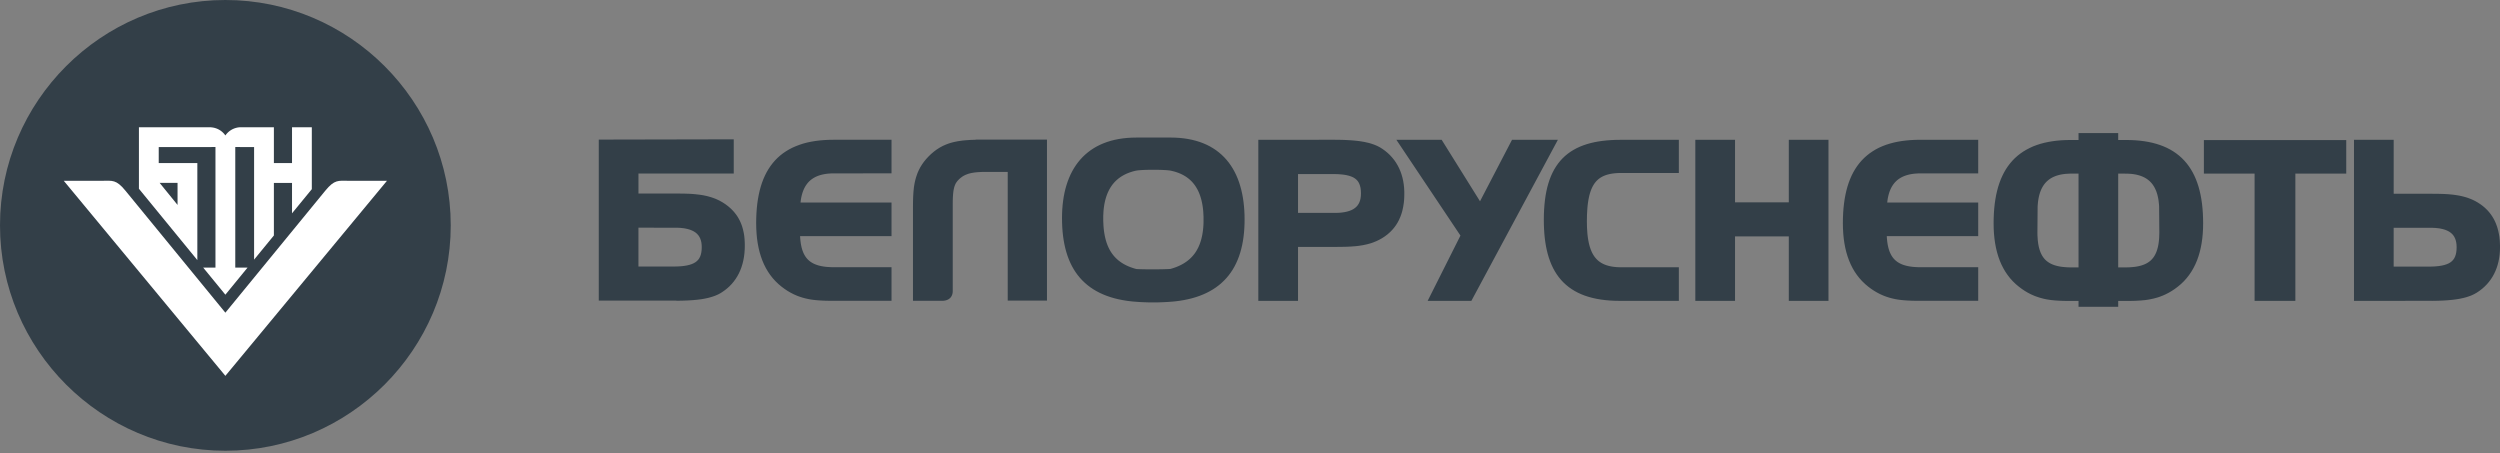 <svg width="193" height="35" viewBox="0 0 193 35" fill="none" xmlns="http://www.w3.org/2000/svg">
<rect x="0" y="0" width="193" height="35" fill="#808080" stroke="none"/>
<path fill-rule="evenodd" clip-rule="evenodd" d="M187.481 20.584H184.791V17.584L187.769 17.586L188.025 17.599L188.034 17.6L188.045 17.601L188.056 17.601L188.067 17.603L188.078 17.604L188.089 17.605L188.1 17.606L188.111 17.607L188.122 17.609L188.132 17.61L188.143 17.611L188.154 17.612L188.165 17.613L188.176 17.615L188.187 17.616L188.198 17.617L188.208 17.618L188.219 17.619L188.23 17.621L188.241 17.622L188.251 17.623L188.262 17.624L188.273 17.626L188.284 17.627L188.295 17.628L188.306 17.63L188.316 17.631L188.327 17.633L188.338 17.635L188.349 17.637L188.36 17.639L188.369 17.64L188.573 17.683L188.757 17.737L188.92 17.802L189.064 17.877L189.189 17.962L189.297 18.056L189.389 18.16L189.467 18.276L189.531 18.406L189.582 18.55L189.62 18.711L189.643 18.889L189.651 19.084L189.643 19.302L189.619 19.497L189.581 19.668L189.529 19.817L189.464 19.947L189.385 20.06L189.291 20.159L189.181 20.247L189.05 20.326L188.897 20.394L188.722 20.452L188.522 20.5L188.298 20.537L188.287 20.538L188.275 20.539L188.263 20.541L188.251 20.542L188.239 20.543L188.227 20.544L188.215 20.545L188.203 20.547L188.191 20.548L188.179 20.549L188.168 20.55L188.156 20.551L188.144 20.552L188.132 20.554L188.12 20.555L188.108 20.556L188.096 20.557L188.084 20.558L188.072 20.56L188.06 20.561L188.048 20.562L188.036 20.563L188.024 20.564L188.012 20.564L188 20.566L187.988 20.567L187.976 20.568L187.964 20.569L187.952 20.569L187.94 20.57L187.928 20.571L187.917 20.572L187.904 20.572L187.89 20.573L187.877 20.573L187.863 20.574L187.849 20.574L187.836 20.575L187.822 20.576L187.808 20.576L187.795 20.576L187.781 20.577L187.768 20.577L187.754 20.578L187.74 20.578L187.727 20.579L187.713 20.579L187.699 20.579L187.686 20.58L187.672 20.58L187.659 20.58L187.645 20.581L187.631 20.581L187.617 20.581L187.604 20.581L187.59 20.582L187.577 20.582L187.563 20.582L187.549 20.582L187.536 20.582L187.522 20.583H187.508L187.494 20.583L187.481 20.584ZM187.765 23.225L187.797 23.224L187.828 23.224L187.86 23.223L187.891 23.223L187.923 23.223L187.954 23.222L187.986 23.221L188.017 23.221L188.049 23.22L188.08 23.22L188.112 23.219L188.143 23.218L188.175 23.217L188.206 23.217L188.237 23.215L188.269 23.215L188.301 23.214L188.332 23.212L188.363 23.211L188.395 23.21L188.426 23.209L188.458 23.208L188.489 23.206L188.521 23.205L188.552 23.204L188.584 23.203L188.615 23.202L188.647 23.2L188.679 23.198L188.699 23.197L188.719 23.196L188.739 23.194L188.759 23.193L188.779 23.192L188.8 23.191L188.82 23.19L188.84 23.188L188.86 23.187L188.88 23.186L188.9 23.184L188.92 23.183L188.94 23.182L188.96 23.18L188.98 23.178L189 23.176L189.02 23.175L189.04 23.173L189.06 23.171L189.08 23.169L189.1 23.167L189.12 23.166L189.14 23.164L189.16 23.162L189.18 23.16L189.2 23.158L189.22 23.157L189.24 23.155L189.26 23.153L189.28 23.151L189.3 23.149L189.321 23.147L189.336 23.145L189.35 23.143L189.365 23.142L189.38 23.14L189.394 23.138L189.409 23.136L189.424 23.134L189.438 23.133L189.453 23.131L189.467 23.129L189.482 23.127L189.497 23.125L189.511 23.123L189.526 23.122L189.54 23.119L189.555 23.117L189.57 23.116L189.584 23.113L189.599 23.111L189.613 23.109L189.628 23.107L189.643 23.105L189.657 23.102L189.672 23.1L189.686 23.098L189.701 23.095L189.716 23.093L189.73 23.091L189.745 23.089L189.759 23.086L189.774 23.084L189.789 23.081L189.803 23.079L189.817 23.077L189.83 23.074L189.844 23.072L189.857 23.069L189.87 23.067L189.884 23.065L189.897 23.062L189.911 23.059L189.924 23.057L189.938 23.054L189.951 23.051L189.965 23.048L189.978 23.045L189.991 23.042L190.005 23.039L190.018 23.036L190.031 23.033L190.045 23.031L190.058 23.028L190.071 23.025L190.085 23.022L190.098 23.019L190.112 23.016L190.125 23.013L190.138 23.01L190.152 23.007L190.165 23.004L190.178 23.001L190.192 22.998L190.205 22.995L190.219 22.991L190.229 22.989L190.238 22.986L190.248 22.984L190.257 22.982L190.267 22.979L190.276 22.977L190.294 22.972L190.304 22.969L190.313 22.967L190.322 22.964L190.331 22.962L190.341 22.959L190.35 22.957L190.359 22.955L190.369 22.952L190.378 22.949L190.387 22.947L190.396 22.944L190.406 22.941L190.415 22.938L190.424 22.936L190.433 22.933L190.443 22.93L190.452 22.927L190.461 22.924L190.47 22.921L190.479 22.918L190.489 22.915L190.498 22.912L190.507 22.909L190.517 22.906L190.527 22.902L190.536 22.899L190.544 22.896L190.553 22.893L190.562 22.89L190.57 22.887L190.579 22.884L190.588 22.881L190.596 22.878L190.605 22.875L190.614 22.872L190.622 22.869L190.631 22.866L190.639 22.863L190.648 22.86L190.657 22.857L190.665 22.854L190.674 22.851L190.682 22.848L190.691 22.845L190.7 22.842L190.708 22.839L190.717 22.836L190.725 22.833L190.734 22.829L190.742 22.826L190.751 22.823L190.76 22.819L190.768 22.815L190.777 22.812L190.785 22.808L190.795 22.804L190.968 22.725L190.977 22.721L190.985 22.716L190.992 22.713L191 22.709L191.007 22.704L191.015 22.7L191.023 22.696L191.03 22.692L191.038 22.688L191.045 22.683L191.053 22.679L191.06 22.675L191.068 22.671L191.076 22.666L191.083 22.662L191.091 22.658L191.098 22.654L191.106 22.65L191.113 22.645L191.121 22.641L191.128 22.637L191.135 22.633L191.143 22.629L191.15 22.624L191.158 22.62L191.165 22.616L191.173 22.612L191.18 22.608L191.188 22.603L191.195 22.599L191.202 22.595L191.211 22.59L191.422 22.448L191.62 22.294L191.806 22.13L191.98 21.954L192.141 21.767L192.288 21.57L192.423 21.362L192.543 21.145L192.65 20.918L192.743 20.681L192.822 20.436L192.886 20.182L192.936 19.92L192.972 19.649L192.994 19.371L192.995 19.357L192.995 19.344L192.995 19.33L192.996 19.317L192.996 19.304L192.997 19.291L192.997 19.277L192.997 19.264L192.998 19.251L192.998 19.238L192.998 19.225L192.999 19.212L192.999 19.198L192.999 19.185L192.999 19.172L193 19.159L193 19.146L193 19.133V19.119L193 19.106V19.093L193 19.08V19.067V19.053V19.04V19.027V19.014V19.001V18.987L193 18.974L193 18.961V18.947L192.999 18.934L192.999 18.921L192.999 18.909L192.998 18.896L192.998 18.884L192.997 18.871L192.997 18.859L192.996 18.847L192.996 18.834L192.995 18.822L192.995 18.809L192.994 18.797L192.994 18.784L192.993 18.772L192.992 18.759L192.992 18.747L192.991 18.734L192.991 18.722L192.99 18.709L192.989 18.697L192.989 18.685L192.988 18.672L192.988 18.66L192.987 18.647L192.987 18.635L192.986 18.622L192.985 18.61L192.985 18.597L192.984 18.585L192.983 18.573L192.982 18.56L192.981 18.547L192.98 18.534L192.979 18.522L192.977 18.51L192.976 18.498L192.975 18.486L192.974 18.475L192.973 18.463L192.971 18.451L192.97 18.439L192.969 18.427L192.968 18.415L192.967 18.403L192.965 18.392L192.964 18.38L192.963 18.368L192.962 18.356L192.961 18.344L192.959 18.332L192.958 18.32L192.956 18.309L192.955 18.297L192.953 18.285L192.952 18.273L192.95 18.262L192.948 18.25L192.946 18.238L192.944 18.226L192.943 18.214L192.941 18.202L192.939 18.191L192.937 18.179L192.935 18.166L192.933 18.154L192.931 18.142L192.929 18.131L192.927 18.12L192.925 18.108L192.923 18.097L192.92 18.086L192.919 18.075L192.916 18.063L192.914 18.052L192.911 18.041L192.909 18.03L192.907 18.018L192.904 18.007L192.902 17.996L192.899 17.985L192.897 17.974L192.895 17.962L192.893 17.951L192.89 17.94L192.888 17.929L192.886 17.918L192.883 17.906L192.881 17.895L192.878 17.884L192.876 17.872L192.874 17.861L192.871 17.85L192.869 17.839L192.866 17.828L192.863 17.817L192.861 17.804L192.858 17.793L192.855 17.782L192.852 17.771L192.849 17.761L192.846 17.75L192.843 17.739L192.84 17.728L192.837 17.718L192.834 17.707L192.831 17.696L192.828 17.686L192.825 17.675L192.822 17.664L192.819 17.654L192.816 17.643L192.813 17.633L192.81 17.622L192.807 17.611L192.804 17.601L192.801 17.59L192.798 17.58L192.795 17.569L192.792 17.558L192.789 17.548L192.786 17.537L192.782 17.527L192.779 17.516L192.776 17.506L192.772 17.495L192.769 17.485L192.765 17.474L192.761 17.462L192.68 17.245L192.675 17.234L192.671 17.224L192.667 17.215L192.663 17.205L192.658 17.195L192.654 17.186L192.65 17.176L192.646 17.166L192.641 17.156L192.637 17.147L192.633 17.137L192.628 17.128L192.624 17.118L192.619 17.108L192.615 17.099L192.611 17.089L192.606 17.08L192.601 17.07L192.597 17.06L192.592 17.051L192.587 17.041L192.583 17.032L192.578 17.022L192.574 17.013L192.569 17.003L192.564 16.994L192.559 16.984L192.554 16.975L192.55 16.965L192.545 16.956L192.54 16.946L192.535 16.935L192.423 16.741L192.298 16.555L192.161 16.379L192.012 16.212L191.85 16.055L191.677 15.907L191.492 15.77L191.284 15.634L191.072 15.514L190.855 15.409L190.844 15.404L190.833 15.4L190.823 15.396L190.813 15.392L190.803 15.387L190.792 15.383L190.782 15.379L190.772 15.375L190.761 15.371L190.751 15.366L190.741 15.362L190.73 15.358L190.72 15.354L190.71 15.35L190.7 15.345L190.689 15.341L190.679 15.337L190.669 15.333L190.658 15.329L190.648 15.325L190.638 15.321L190.627 15.317L190.617 15.313L190.606 15.309L190.596 15.306L190.586 15.302L190.575 15.297L190.565 15.294L190.554 15.29L190.544 15.286L190.533 15.282L190.522 15.278L190.51 15.274L190.499 15.271L190.489 15.267L190.478 15.264L190.468 15.26L190.457 15.256L190.446 15.253L190.436 15.249L190.425 15.246L190.415 15.243L190.404 15.239L190.393 15.236L190.383 15.233L190.372 15.23L190.362 15.227L190.351 15.224L190.34 15.221L190.33 15.218L190.319 15.215L190.309 15.212L190.298 15.209L190.287 15.206L190.276 15.203L190.266 15.2L190.255 15.197L190.244 15.194L190.234 15.191L190.223 15.188L190.212 15.185L190.201 15.182L190.191 15.179L190.179 15.176L190.167 15.173L190.156 15.17L190.146 15.168L190.134 15.165L190.124 15.162L190.113 15.159L190.102 15.157L190.091 15.154L190.08 15.151L190.069 15.149L190.058 15.146L190.047 15.144L190.036 15.142L190.025 15.139L190.014 15.137L190.003 15.134L189.993 15.132L189.982 15.13L189.971 15.127L189.96 15.125L189.949 15.122L189.938 15.12L189.927 15.118L189.916 15.115L189.905 15.113L189.894 15.11L189.883 15.108L189.872 15.106L189.861 15.104L189.85 15.101L189.839 15.099L189.827 15.097L189.811 15.094L189.796 15.092L189.781 15.089L189.766 15.087L189.751 15.084L189.736 15.082L189.721 15.079L189.706 15.077L189.69 15.074L189.675 15.072L189.66 15.069L189.645 15.067L189.63 15.065L189.615 15.062L189.6 15.06L189.585 15.058L189.57 15.056L189.555 15.053L189.54 15.052L189.524 15.049L189.509 15.047L189.494 15.045L189.479 15.043L189.464 15.041L189.449 15.039L189.434 15.037L189.418 15.035L189.403 15.034L189.388 15.032L189.373 15.03L189.358 15.028L189.342 15.026L189.33 15.025L189.318 15.024L189.306 15.023L189.295 15.021L189.283 15.02L189.271 15.019L189.259 15.018L189.248 15.017L189.236 15.015L189.224 15.014L189.212 15.013L189.201 15.012L189.189 15.011L189.177 15.009L189.165 15.008L189.143 15.007L189.13 15.005L189.118 15.004L189.107 15.003L189.095 15.002L189.083 15.001L189.072 15L189.06 14.999L189.048 14.997L189.036 14.997L189.025 14.996L189.013 14.995L189.001 14.994L188.989 14.993L188.978 14.992L188.965 14.991L188.923 14.988L188.881 14.986L188.838 14.984L188.796 14.981L188.754 14.979L188.712 14.978L188.67 14.976L188.628 14.974L188.586 14.972L188.544 14.971L188.502 14.97L188.459 14.969L188.417 14.967L188.375 14.966L188.333 14.965L188.291 14.964L188.249 14.963L188.207 14.963L188.165 14.962L188.123 14.961L188.081 14.961L188.039 14.96L187.997 14.96L187.955 14.96L187.912 14.959L187.871 14.959L187.828 14.959L187.786 14.959L187.744 14.958L187.702 14.958H187.66H187.618H184.792V10.793H181.728V23.225L187.672 23.224L187.703 23.224L187.735 23.224L187.765 23.225ZM174.054 13.403V23.226H177.202V13.403H181.13V10.811H170.14V13.403H174.054ZM156.702 11.419L156.449 11.55L156.208 11.693L155.979 11.85L155.761 12.02L155.556 12.203L155.363 12.399L155.182 12.609L155.013 12.831L154.857 13.065L154.713 13.312L154.582 13.572L154.462 13.844L154.355 14.128L154.259 14.424L154.176 14.733L154.103 15.054L154.043 15.387L153.993 15.732L153.955 16.09L153.928 16.46L153.912 16.843L153.906 17.238L153.913 17.645L153.935 18.038L153.972 18.419L154.024 18.785L154.091 19.139L154.173 19.48L154.27 19.807L154.383 20.121L154.512 20.422L154.657 20.708L154.817 20.982L154.994 21.241L155.186 21.486L155.394 21.717L155.619 21.933L155.858 22.134L156.089 22.307L156.321 22.462L156.553 22.599L156.787 22.719L156.799 22.725L156.81 22.73L156.821 22.735L156.832 22.739L156.842 22.744L156.853 22.749L156.864 22.754L156.875 22.759L156.886 22.763L156.897 22.768L156.908 22.773L156.919 22.778L156.93 22.782L156.941 22.787L156.952 22.792L156.963 22.797L156.973 22.802L156.984 22.807L156.995 22.811L157.007 22.816L157.017 22.821L157.028 22.825L157.039 22.83L157.05 22.835L157.061 22.839L157.073 22.844L157.084 22.848L157.095 22.852L157.106 22.856L157.117 22.861L157.128 22.865L157.14 22.87L157.152 22.874L157.163 22.878L157.174 22.882L157.185 22.887L157.196 22.89L157.207 22.894L157.218 22.898L157.229 22.902L157.24 22.906L157.252 22.909L157.263 22.913L157.274 22.917L157.285 22.921L157.296 22.924L157.307 22.928L157.318 22.931L157.329 22.935L157.34 22.939L157.351 22.942L157.362 22.946L157.373 22.95L157.385 22.953L157.396 22.957L157.407 22.96L157.418 22.964L157.429 22.968L157.44 22.971L157.451 22.975L157.463 22.978L157.474 22.982L157.485 22.986L157.497 22.989L157.509 22.993L157.521 22.996L157.532 22.999L157.543 23.002L157.554 23.005L157.566 23.008L157.577 23.011L157.588 23.014L157.599 23.017L157.61 23.02L157.622 23.023L157.633 23.026L157.644 23.029L157.655 23.032L157.667 23.035L157.678 23.038L157.689 23.041L157.7 23.044L157.712 23.047L157.723 23.05L157.734 23.053L157.745 23.055L157.756 23.058L157.768 23.061L157.779 23.063L157.79 23.066L157.802 23.069L157.813 23.072L157.824 23.075L157.836 23.077L157.847 23.08L157.859 23.082L157.871 23.085L157.883 23.087L157.894 23.09L157.906 23.092L157.917 23.094L157.929 23.096L157.94 23.099L157.952 23.101L157.963 23.103L157.974 23.106L157.986 23.108L157.997 23.109L158.009 23.112L158.02 23.114L158.032 23.116L158.043 23.118L158.054 23.12L158.066 23.122L158.077 23.124L158.089 23.126L158.1 23.127L158.112 23.129L158.123 23.131L158.135 23.133L158.146 23.135L158.158 23.136L158.169 23.138L158.181 23.14L158.192 23.142L158.204 23.144L158.215 23.145L158.227 23.147L158.24 23.149L158.251 23.151L158.263 23.153L158.275 23.154L158.286 23.156L158.298 23.157L158.31 23.159L158.321 23.16L158.333 23.161L158.345 23.163L158.357 23.164L158.368 23.165L158.38 23.166L158.392 23.168L158.403 23.169L158.415 23.17L158.427 23.171L158.438 23.172L158.45 23.174L158.462 23.175L158.473 23.176L158.485 23.177L158.497 23.178L158.508 23.18L158.52 23.181L158.532 23.182L158.544 23.183L158.555 23.184L158.567 23.186L158.579 23.187L158.59 23.188L158.603 23.189L158.628 23.192L158.652 23.194L158.677 23.195L158.701 23.197L158.725 23.199L158.75 23.201L158.774 23.203L158.798 23.204L158.823 23.206L158.847 23.208L158.871 23.209L158.896 23.21L158.92 23.212L158.944 23.213L158.969 23.214L158.993 23.215L159.017 23.216L159.042 23.218L159.066 23.219L159.09 23.22L159.115 23.221L159.139 23.222L159.163 23.223L159.188 23.224L159.212 23.225L159.236 23.225L159.261 23.226L159.285 23.227L159.31 23.227L159.334 23.228L159.358 23.228L159.383 23.229L159.419 23.23L159.455 23.23L159.491 23.23L159.527 23.231L159.563 23.231L159.599 23.231L159.635 23.232L159.671 23.232L159.707 23.232L159.743 23.232L159.779 23.233L159.815 23.233L159.851 23.233H159.887H159.923L159.958 23.233H159.995H160.03H160.066H160.102L160.138 23.233H160.174H160.21H160.246L160.282 23.233H160.353H160.39L160.425 23.233H160.461H160.463V23.684H163.525V23.233H163.544L163.588 23.233H163.632H163.676L163.72 23.233H163.764L163.808 23.233H163.852H163.897L163.941 23.233H163.985L164.029 23.233H164.073H164.118L164.162 23.233L164.206 23.233L164.25 23.232L164.294 23.232L164.339 23.232L164.383 23.231L164.427 23.231L164.471 23.23L164.515 23.23L164.56 23.229L164.604 23.229L164.648 23.227L164.692 23.226L164.737 23.225L164.781 23.224L164.825 23.223L164.87 23.221L164.891 23.22L164.911 23.219L164.931 23.218L164.951 23.216L164.971 23.215L164.991 23.214L165.011 23.213L165.031 23.212L165.051 23.21L165.071 23.209L165.091 23.208L165.111 23.207L165.131 23.206L165.151 23.204L165.171 23.203L165.191 23.202L165.211 23.201L165.231 23.2L165.251 23.198L165.271 23.197L165.291 23.195L165.311 23.194L165.331 23.192L165.351 23.19L165.371 23.188L165.391 23.186L165.411 23.185L165.431 23.183L165.451 23.181L165.471 23.179L165.491 23.177L165.511 23.176L165.524 23.174L165.535 23.173L165.547 23.172L165.559 23.171L165.57 23.17L165.582 23.169L165.593 23.167L165.605 23.166L165.617 23.165L165.628 23.163L165.64 23.162L165.652 23.16L165.663 23.159L165.675 23.157L165.686 23.155L165.698 23.153L165.71 23.152L165.721 23.15L165.733 23.149L165.744 23.147L165.756 23.145L165.767 23.143L165.779 23.141L165.791 23.14L165.802 23.138L165.814 23.136L165.825 23.134L165.837 23.132L165.849 23.131L165.86 23.129L165.872 23.127L165.884 23.125L165.896 23.123L165.908 23.12L165.919 23.119L165.931 23.116L165.942 23.114L165.954 23.111L165.965 23.109L165.976 23.107L165.988 23.105L165.999 23.102L166.011 23.101L166.022 23.098L166.033 23.096L166.045 23.093L166.056 23.091L166.067 23.089L166.079 23.086L166.09 23.084L166.102 23.081L166.113 23.079L166.124 23.076L166.136 23.074L166.147 23.072L166.159 23.069L166.17 23.067L166.181 23.064L166.192 23.062L166.204 23.06L166.215 23.057L166.227 23.055L166.238 23.052L166.25 23.049L166.262 23.047L166.274 23.044L166.285 23.041L166.296 23.038L166.307 23.035L166.319 23.032L166.33 23.029L166.341 23.026L166.352 23.022L166.364 23.02L166.375 23.016L166.386 23.013L166.397 23.01L166.408 23.007L166.42 23.004L166.431 23.001L166.442 22.998L166.453 22.995L166.464 22.992L166.476 22.989L166.487 22.986L166.498 22.983L166.509 22.98L166.52 22.977L166.531 22.974L166.542 22.971L166.554 22.968L166.565 22.964L166.576 22.961L166.587 22.957L166.598 22.954L166.61 22.95L166.622 22.946L166.634 22.942L166.645 22.939L166.656 22.935L166.667 22.931L166.678 22.927L166.689 22.924L166.701 22.92L166.712 22.916L166.723 22.912L166.734 22.908L166.745 22.904L166.756 22.899L166.767 22.895L166.778 22.891L166.789 22.887L166.8 22.882L166.811 22.878L166.822 22.874L166.833 22.87L166.844 22.866L166.855 22.861L166.866 22.857L166.877 22.853L166.888 22.849L166.899 22.845L166.91 22.84L166.921 22.836L166.932 22.832L166.943 22.828L166.954 22.824L166.967 22.819L167.201 22.714L167.435 22.594L167.667 22.457L167.899 22.302L168.13 22.129L168.37 21.928L168.594 21.712L168.802 21.481L168.994 21.236L169.171 20.977L169.331 20.703L169.476 20.417L169.605 20.116L169.718 19.802L169.815 19.475L169.897 19.134L169.964 18.78L170.016 18.414L170.053 18.034L170.075 17.64L170.082 17.233L170.076 16.838L170.06 16.455L170.033 16.085L169.995 15.727L169.945 15.382L169.885 15.049L169.812 14.728L169.729 14.42L169.633 14.123L169.526 13.839L169.406 13.567L169.275 13.308L169.131 13.06L168.975 12.826L168.806 12.604L168.626 12.395L168.432 12.198L168.227 12.015L168.009 11.845L167.78 11.688L167.539 11.545L167.286 11.414L167.021 11.297L166.745 11.193L166.458 11.101L166.16 11.022L165.85 10.956L165.528 10.902L165.196 10.86L164.851 10.83L164.496 10.813L164.131 10.807H163.525V10.273H160.463V10.807H159.857L159.492 10.813L159.136 10.83L158.792 10.86L158.46 10.902L158.138 10.956L157.829 11.022L157.53 11.101L157.243 11.193L156.967 11.297L156.702 11.419ZM164.545 13.425L164.688 13.442L164.826 13.464L164.959 13.491L165.085 13.523L165.206 13.559L165.321 13.6L165.43 13.645L165.535 13.695L165.634 13.749L165.728 13.808L165.817 13.871L165.901 13.939L165.981 14.012L166.056 14.089L166.127 14.171L166.194 14.259L166.257 14.352L166.316 14.45L166.37 14.554L166.421 14.664L166.468 14.78L166.51 14.902L166.548 15.03L166.581 15.164L166.611 15.304L166.636 15.45L166.672 15.762L166.683 15.922L166.7 17.982L166.687 18.354L166.674 18.526L166.656 18.691L166.633 18.847L166.605 18.995L166.573 19.135L166.536 19.267L166.494 19.391L166.449 19.507L166.399 19.616L166.344 19.718L166.285 19.813L166.222 19.902L166.154 19.984L166.082 20.061L166.005 20.133L165.922 20.199L165.834 20.26L165.74 20.317L165.639 20.369L165.532 20.417L165.419 20.46L165.299 20.499L165.171 20.533L165.037 20.562L164.895 20.587L164.747 20.608L164.426 20.634L164.398 20.636L164.367 20.637L164.337 20.638L164.307 20.639L164.276 20.64L164.246 20.64L164.216 20.641L164.186 20.642L164.155 20.642L164.125 20.643L164.095 20.643L164.064 20.643L164.034 20.644L164.004 20.644L163.973 20.644L163.943 20.644H163.912L163.882 20.644H163.852H163.821H163.791H163.76H163.73L163.699 20.644H163.669H163.639L163.608 20.644H163.578H163.547H163.525V13.403L164.239 13.405L164.545 13.425ZM160.411 20.644H160.38L160.35 20.644H160.319H160.289L160.258 20.644H160.228H160.197H160.167H160.137H160.106L160.076 20.644H160.045L160.015 20.644L159.985 20.643L159.954 20.643L159.924 20.643L159.894 20.642L159.863 20.642L159.833 20.642L159.802 20.641L159.772 20.641L159.742 20.64L159.712 20.64L159.682 20.638L159.651 20.638L159.621 20.637L159.591 20.635L159.562 20.634L159.241 20.607L159.093 20.587L158.951 20.562L158.817 20.532L158.689 20.498L158.569 20.46L158.456 20.416L158.349 20.369L158.249 20.317L158.155 20.26L158.066 20.198L157.984 20.132L157.906 20.061L157.834 19.984L157.766 19.901L157.703 19.813L157.644 19.718L157.59 19.616L157.539 19.507L157.494 19.39L157.452 19.266L157.415 19.134L157.383 18.994L157.355 18.846L157.333 18.69L157.314 18.526L157.292 18.171L157.289 17.982L157.305 15.922L157.332 15.601L157.353 15.45L157.378 15.303L157.407 15.163L157.441 15.029L157.479 14.901L157.521 14.78L157.567 14.664L157.618 14.554L157.673 14.45L157.731 14.351L157.794 14.259L157.861 14.171L157.932 14.089L158.008 14.011L158.088 13.939L158.172 13.871L158.261 13.807L158.355 13.749L158.454 13.694L158.558 13.645L158.668 13.599L158.783 13.559L158.904 13.522L159.03 13.491L159.162 13.464L159.3 13.442L159.443 13.425L159.75 13.405L159.912 13.402H160.463V20.643H160.441L160.411 20.644ZM144.573 11.677L144.343 11.834L144.126 12.004L143.92 12.187L143.727 12.383L143.546 12.593L143.377 12.815L143.221 13.05L143.077 13.297L142.945 13.557L142.826 13.829L142.718 14.113L142.623 14.41L142.539 14.718L142.467 15.04L142.406 15.373L142.357 15.718L142.318 16.076L142.291 16.447L142.275 16.83L142.269 17.225L142.277 17.633L142.299 18.026L142.335 18.407L142.387 18.774L142.454 19.128L142.536 19.469L142.634 19.796L142.747 20.11L142.876 20.411L143.02 20.698L143.181 20.972L143.358 21.231L143.55 21.476L143.759 21.707L143.983 21.924L144.222 22.125L144.454 22.298L144.686 22.453L144.919 22.59L145.152 22.71L145.164 22.716L145.175 22.721L145.186 22.726L145.197 22.73L145.208 22.735L145.219 22.74L145.23 22.745L145.241 22.75L145.251 22.755L145.262 22.759L145.273 22.764L145.284 22.769L145.295 22.774L145.306 22.779L145.317 22.783L145.328 22.788L145.339 22.793L145.35 22.798L145.361 22.803L145.372 22.808L145.383 22.812L145.394 22.817L145.405 22.821L145.416 22.826L145.427 22.83L145.438 22.834L145.449 22.839L145.46 22.844L145.471 22.848L145.482 22.852L145.494 22.857L145.506 22.861L145.518 22.866L145.529 22.87L145.54 22.874L145.551 22.878L145.562 22.882L145.573 22.886L145.584 22.89L145.595 22.894L145.606 22.898L145.617 22.902L145.628 22.906L145.639 22.91L145.65 22.913L145.661 22.917L145.673 22.92L145.684 22.924L145.695 22.928L145.706 22.931L145.717 22.935L145.728 22.938L145.739 22.942L145.75 22.946L145.761 22.949L145.773 22.953L145.784 22.956L145.795 22.96L145.806 22.964L145.817 22.967L145.828 22.971L145.84 22.974L145.851 22.978L145.863 22.982L145.875 22.985L145.886 22.988L145.898 22.991L145.909 22.994L145.92 22.997L145.931 23L145.943 23.003L145.954 23.006L145.965 23.009L145.976 23.012L145.987 23.015L145.999 23.018L146.01 23.021L146.021 23.024L146.032 23.027L146.044 23.03L146.055 23.033L146.066 23.035L146.077 23.038L146.089 23.041L146.1 23.044L146.111 23.046L146.123 23.048L146.134 23.051L146.145 23.054L146.156 23.056L146.168 23.059L146.179 23.062L146.191 23.064L146.202 23.066L146.213 23.069L146.225 23.072L146.238 23.074L146.249 23.077L146.261 23.079L146.272 23.081L146.283 23.084L146.295 23.086L146.306 23.089L146.318 23.091L146.329 23.093L146.341 23.096L146.352 23.098L146.364 23.1L146.375 23.102L146.386 23.104L146.398 23.106L146.409 23.108L146.421 23.11L146.432 23.112L146.444 23.114L146.455 23.116L146.466 23.118L146.478 23.12L146.49 23.122L146.501 23.123L146.513 23.125L146.524 23.127L146.535 23.129L146.547 23.131L146.558 23.133L146.57 23.134L146.581 23.136L146.594 23.138L146.606 23.14L146.618 23.141L146.629 23.143L146.641 23.145L146.653 23.146L146.665 23.148L146.676 23.149L146.688 23.151L146.7 23.152L146.711 23.153L146.723 23.154L146.735 23.155L146.746 23.157L146.758 23.158L146.77 23.159L146.782 23.16L146.793 23.161L146.805 23.163L146.817 23.164L146.828 23.165L146.84 23.166L146.852 23.167L146.863 23.169L146.875 23.17L146.887 23.171L146.899 23.172L146.91 23.173L146.922 23.175L146.934 23.176L146.946 23.177L146.957 23.178L146.969 23.179L146.994 23.181L147.019 23.183L147.043 23.185L147.068 23.187L147.092 23.188L147.117 23.19L147.141 23.192L147.165 23.194L147.19 23.196L147.214 23.197L147.238 23.199L147.263 23.2L147.287 23.201L147.311 23.202L147.336 23.203L147.36 23.205L147.384 23.206L147.409 23.207L147.433 23.208L147.457 23.209L147.482 23.211L147.506 23.212L147.53 23.212L147.555 23.214L147.579 23.215L147.604 23.215L147.628 23.216L147.652 23.217L147.677 23.217L147.701 23.218L147.726 23.218L147.751 23.219L147.764 23.219L147.776 23.219L147.802 23.22L147.815 23.22L147.827 23.22H147.84L147.853 23.22L147.866 23.221L147.878 23.221L147.891 23.221L147.904 23.221H147.917L147.929 23.221L147.942 23.221H147.955L147.98 23.222H147.993L148.006 23.222H148.019L148.031 23.222H148.044L148.057 23.222H148.07H148.083L148.095 23.223H148.108H148.121L148.134 23.223H148.159H152.718V20.63L148.1 20.628L147.765 20.61L147.609 20.594L147.46 20.574L147.318 20.549L147.184 20.52L147.056 20.485L146.936 20.447L146.822 20.404L146.716 20.356L146.615 20.304L146.521 20.247L146.433 20.185L146.35 20.119L146.272 20.048L146.2 19.971L146.132 19.888L146.069 19.799L146.01 19.704L145.955 19.602L145.905 19.493L145.859 19.377L145.818 19.253L145.781 19.12L145.749 18.981L145.721 18.832L145.698 18.676L145.696 18.661L145.694 18.645L145.693 18.628L145.691 18.612L145.689 18.596L145.687 18.579L145.685 18.563L145.684 18.547L145.682 18.53L145.68 18.514L145.678 18.498L145.677 18.482L145.675 18.465L145.674 18.449L145.673 18.433L145.672 18.416L145.67 18.4L145.669 18.384L145.668 18.368L145.667 18.351L145.666 18.335L145.664 18.319L145.663 18.303L145.662 18.287L145.661 18.27L145.661 18.254L145.66 18.238L145.66 18.229H152.718V15.636H145.694L145.718 15.432L145.743 15.286L145.772 15.146L145.806 15.012L145.844 14.884L145.886 14.762L145.933 14.646L145.983 14.536L146.038 14.432L146.097 14.334L146.16 14.241L146.227 14.153L146.298 14.07L146.373 13.993L146.453 13.92L146.538 13.852L146.627 13.789L146.721 13.73L146.82 13.676L146.924 13.626L147.034 13.581L147.149 13.54L147.27 13.504L147.396 13.472L147.529 13.445L147.667 13.423L147.81 13.406L148.116 13.386L152.718 13.384V10.791H148.225L147.859 10.797L147.503 10.815L147.159 10.845L146.826 10.886L146.505 10.94L146.194 11.007L145.896 11.086L145.608 11.177L145.332 11.282L145.067 11.399L144.814 11.53L144.573 11.677ZM133.944 10.794H130.879V23.226H133.944V18.248H138.095V23.226H141.159V10.794H138.095V15.622H133.944V10.794ZM125.169 13.354H129.607V10.794H125.114L124.75 10.799L124.396 10.814L124.053 10.839L123.722 10.874L123.402 10.92L123.094 10.977L122.797 11.046L122.511 11.126L122.236 11.218L121.973 11.322L121.72 11.439L121.48 11.569L121.251 11.711L121.034 11.867L120.828 12.036L120.635 12.219L120.454 12.415L120.286 12.623L120.13 12.846L119.986 13.082L119.855 13.331L119.736 13.593L119.629 13.868L119.534 14.157L119.45 14.459L119.379 14.774L119.318 15.104L119.27 15.447L119.232 15.804L119.205 16.176L119.188 16.562L119.183 16.963L119.187 17.332L119.201 17.69L119.224 18.038L119.256 18.375L119.299 18.703L119.352 19.02L119.416 19.326L119.49 19.623L119.576 19.909L119.673 20.184L119.781 20.449L119.902 20.703L120.035 20.945L120.181 21.177L120.339 21.397L120.511 21.605L120.695 21.802L120.893 21.986L121.104 22.157L121.327 22.316L121.564 22.462L121.814 22.596L122.077 22.716L122.353 22.824L122.643 22.918L122.946 23L123.261 23.069L123.591 23.126L123.934 23.169L124.291 23.201L124.663 23.22L125.046 23.226H129.607V20.633H125.169L124.979 20.63L124.8 20.621L124.629 20.605L124.467 20.583L124.314 20.554L124.169 20.52L124.032 20.479L123.903 20.433L123.781 20.38L123.667 20.322L123.56 20.257L123.459 20.186L123.364 20.109L123.274 20.025L123.191 19.934L123.112 19.836L123.038 19.73L122.969 19.617L122.905 19.495L122.846 19.364L122.791 19.225L122.741 19.076L122.696 18.919L122.656 18.753L122.621 18.577L122.59 18.392L122.565 18.198L122.544 17.995L122.516 17.56L122.507 17.087L122.516 16.565L122.544 16.088L122.565 15.867L122.591 15.657L122.621 15.458L122.657 15.27L122.697 15.093L122.742 14.926L122.792 14.77L122.847 14.623L122.907 14.488L122.971 14.361L123.04 14.245L123.113 14.137L123.192 14.037L123.275 13.946L123.364 13.863L123.458 13.786L123.558 13.716L123.665 13.653L123.779 13.596L123.9 13.545L124.029 13.5L124.166 13.461L124.312 13.428L124.465 13.401L124.628 13.38L124.799 13.365L124.978 13.356L125.169 13.354ZM107.801 10.794L112.747 18.187L110.215 23.226H113.59L120.268 10.794H116.727L114.257 15.539L111.298 10.794H107.801ZM102.897 13.437H102.91L102.924 13.437L102.937 13.437L102.951 13.437L102.965 13.437L102.979 13.438L102.992 13.438L103.006 13.438L103.019 13.438L103.033 13.438L103.047 13.439L103.06 13.439L103.074 13.439L103.088 13.44L103.101 13.44L103.115 13.44L103.129 13.441L103.142 13.441L103.156 13.441L103.17 13.442L103.183 13.442L103.197 13.443L103.21 13.443L103.224 13.444L103.238 13.444L103.251 13.445L103.265 13.445L103.279 13.446L103.292 13.446L103.306 13.447L103.32 13.447L103.332 13.448L103.593 13.469L103.603 13.47L103.613 13.471L103.624 13.472L103.635 13.473L103.646 13.475L103.657 13.476L103.668 13.477L103.679 13.478L103.69 13.479L103.701 13.481L103.711 13.482L103.722 13.484L103.733 13.485L103.744 13.487L103.755 13.488L103.766 13.49L103.776 13.492L103.787 13.494L103.798 13.496L103.809 13.497L103.82 13.499L103.83 13.501L103.841 13.503L103.852 13.505L103.863 13.506L103.874 13.508L103.885 13.51L103.895 13.512L103.906 13.514L103.917 13.515L103.928 13.517L103.937 13.519L104.137 13.567L104.313 13.625L104.466 13.693L104.596 13.772L104.707 13.86L104.8 13.959L104.879 14.072L104.944 14.202L104.996 14.351L105.035 14.522L105.058 14.717L105.066 14.935L105.058 15.13L105.035 15.308L104.998 15.469L104.947 15.613L104.882 15.742L104.804 15.858L104.712 15.963L104.604 16.057L104.479 16.142L104.336 16.217L104.172 16.282L103.989 16.336L103.785 16.379L103.559 16.41L103.549 16.411L103.537 16.412L103.526 16.414L103.514 16.415L103.502 16.416L103.49 16.417L103.479 16.418L103.467 16.419L103.455 16.42L103.443 16.421L103.431 16.421L103.42 16.422L103.408 16.423L103.396 16.423L103.384 16.424L103.372 16.425L103.361 16.426L103.349 16.426L103.337 16.427L103.325 16.427L103.314 16.428L103.302 16.428L103.29 16.429L103.278 16.43L103.267 16.43L103.255 16.431L103.243 16.431L103.231 16.432L103.219 16.432L103.207 16.433L103.195 16.433L103.185 16.433L100.207 16.435V13.436L102.897 13.437ZM97.142 10.794V23.226H100.207V19.061L103.174 19.061L103.208 19.061L103.242 19.061L103.275 19.06L103.309 19.06L103.343 19.06L103.376 19.059L103.41 19.059L103.444 19.059L103.477 19.058L103.511 19.058L103.545 19.058L103.578 19.057L103.612 19.056L103.645 19.056L103.679 19.055L103.713 19.055L103.746 19.054L103.78 19.053L103.814 19.052L103.847 19.051L103.881 19.051L103.915 19.049L103.948 19.048L103.982 19.047L104.016 19.046L104.049 19.045L104.083 19.043L104.117 19.042L104.15 19.04L104.184 19.039L104.218 19.037L104.252 19.035L104.268 19.034L104.284 19.034L104.299 19.032L104.315 19.031L104.331 19.03L104.347 19.029L104.362 19.028L104.378 19.026L104.394 19.025L104.409 19.024L104.425 19.023L104.441 19.022L104.457 19.02L104.473 19.019L104.488 19.018L104.504 19.017L104.52 19.016L104.535 19.015L104.551 19.013L104.567 19.012L104.582 19.011L104.598 19.01L104.614 19.009L104.63 19.007L104.645 19.006L104.661 19.005L104.677 19.003L104.693 19.002L104.708 19L104.724 18.998L104.74 18.997L104.756 18.995L104.772 18.993L104.787 18.991L104.802 18.989L104.817 18.988L104.833 18.986L104.848 18.984L104.863 18.982L104.878 18.98L104.893 18.979L104.908 18.976L104.923 18.974L104.938 18.972L104.953 18.969L104.969 18.967L104.984 18.965L104.999 18.962L105.014 18.96L105.029 18.957L105.044 18.955L105.059 18.953L105.074 18.95L105.089 18.948L105.104 18.945L105.119 18.943L105.135 18.941L105.149 18.938L105.165 18.936L105.18 18.933L105.195 18.931L105.21 18.928L105.225 18.926L105.241 18.923L105.252 18.92L105.264 18.918L105.275 18.916L105.286 18.914L105.297 18.911L105.307 18.909L105.319 18.906L105.329 18.904L105.34 18.901L105.351 18.899L105.362 18.897L105.373 18.894L105.384 18.892L105.395 18.89L105.406 18.887L105.417 18.885L105.428 18.882L105.439 18.88L105.45 18.878L105.461 18.875L105.472 18.873L105.483 18.87L105.493 18.868L105.505 18.866L105.515 18.863L105.526 18.861L105.537 18.858L105.548 18.856L105.559 18.853L105.57 18.851L105.581 18.848L105.593 18.845L105.604 18.841L105.615 18.838L105.626 18.835L105.636 18.832L105.647 18.829L105.658 18.826L105.669 18.823L105.679 18.82L105.69 18.817L105.701 18.814L105.711 18.811L105.722 18.808L105.733 18.805L105.743 18.802L105.754 18.799L105.764 18.796L105.775 18.793L105.786 18.79L105.796 18.787L105.807 18.784L105.818 18.781L105.828 18.778L105.839 18.775L105.849 18.771L105.86 18.767L105.871 18.765L105.881 18.761L105.892 18.757L105.902 18.754L105.913 18.75L105.924 18.747L105.935 18.743L105.946 18.739L105.957 18.735L105.968 18.731L105.978 18.727L105.988 18.723L105.999 18.72L106.009 18.715L106.02 18.712L106.03 18.707L106.04 18.703L106.051 18.699L106.061 18.695L106.072 18.691L106.082 18.686L106.092 18.682L106.103 18.678L106.113 18.674L106.123 18.67L106.134 18.665L106.144 18.661L106.154 18.657L106.164 18.653L106.175 18.649L106.185 18.644L106.195 18.64L106.206 18.636L106.216 18.632L106.226 18.628L106.237 18.623L106.247 18.619L106.257 18.615L106.269 18.61L106.485 18.506L106.698 18.386L106.907 18.251L107.091 18.112L107.101 18.104L107.109 18.098L107.117 18.091L107.125 18.084L107.133 18.077L107.141 18.07L107.149 18.064L107.158 18.057L107.166 18.05L107.174 18.043L107.181 18.036L107.189 18.029L107.197 18.022L107.205 18.015L107.213 18.008L107.221 18.001L107.229 17.994L107.237 17.987L107.245 17.98L107.252 17.973L107.26 17.966L107.268 17.959L107.276 17.952L107.284 17.945L107.291 17.938L107.299 17.931L107.307 17.924L107.315 17.916L107.322 17.909L107.33 17.902L107.338 17.895L107.347 17.886L107.502 17.724L107.645 17.553L107.775 17.372L107.894 17.182L108 16.983L108.005 16.972L108.01 16.962L108.014 16.952L108.018 16.942L108.023 16.933L108.027 16.923L108.031 16.913L108.035 16.904L108.039 16.894L108.044 16.884L108.048 16.875L108.052 16.865L108.056 16.855L108.06 16.845L108.065 16.836L108.069 16.826L108.073 16.816L108.077 16.806L108.081 16.796L108.086 16.787L108.09 16.777L108.094 16.767L108.098 16.757L108.102 16.747L108.106 16.737L108.11 16.727L108.115 16.718L108.119 16.708L108.122 16.698L108.127 16.688L108.131 16.678L108.135 16.667L108.139 16.655L108.143 16.645L108.146 16.635L108.15 16.624L108.154 16.614L108.157 16.604L108.161 16.593L108.164 16.583L108.168 16.573L108.172 16.562L108.175 16.552L108.179 16.541L108.182 16.531L108.186 16.521L108.19 16.51L108.193 16.5L108.197 16.489L108.2 16.479L108.203 16.469L108.207 16.458L108.21 16.448L108.213 16.437L108.216 16.427L108.219 16.416L108.222 16.406L108.225 16.396L108.228 16.385L108.231 16.375L108.234 16.364L108.237 16.354L108.24 16.343L108.244 16.331L108.247 16.319L108.25 16.308L108.253 16.297L108.256 16.286L108.258 16.276L108.261 16.264L108.264 16.253L108.267 16.242L108.269 16.231L108.271 16.221L108.274 16.209L108.277 16.199L108.279 16.188L108.282 16.177L108.284 16.166L108.286 16.154L108.289 16.144L108.291 16.133L108.294 16.122L108.296 16.11L108.298 16.099L108.301 16.088L108.303 16.077L108.306 16.066L108.308 16.055L108.31 16.044L108.313 16.033L108.315 16.022L108.318 16.011L108.32 16L108.322 15.989L108.325 15.976L108.327 15.964L108.329 15.952L108.331 15.941L108.333 15.929L108.334 15.918L108.336 15.906L108.338 15.894L108.34 15.883L108.342 15.871L108.343 15.859L108.345 15.848L108.347 15.836L108.349 15.825L108.351 15.813L108.352 15.801L108.354 15.79L108.356 15.778L108.358 15.767L108.36 15.755L108.361 15.743L108.363 15.732L108.365 15.72L108.367 15.708L108.369 15.697L108.371 15.685L108.372 15.673L108.374 15.662L108.375 15.65L108.377 15.639L108.378 15.627L108.379 15.615L108.381 15.602L108.382 15.589L108.383 15.577L108.384 15.565L108.386 15.553L108.387 15.54L108.388 15.528L108.389 15.516L108.39 15.504L108.392 15.491L108.392 15.479L108.393 15.467L108.395 15.455L108.395 15.442L108.396 15.43L108.398 15.418L108.398 15.406L108.399 15.393L108.399 15.381L108.401 15.369L108.401 15.357L108.402 15.345L108.402 15.332L108.403 15.32L108.404 15.308L108.404 15.295L108.405 15.283L108.405 15.271L108.406 15.259L108.407 15.246L108.407 15.234L108.408 15.222L108.408 15.209L108.409 15.195L108.409 15.182L108.409 15.169L108.41 15.156L108.41 15.143L108.411 15.13L108.411 15.117L108.411 15.104L108.411 15.091L108.411 15.078L108.412 15.065L108.412 15.052L108.412 15.039L108.412 15.026V15.013L108.413 15L108.413 14.987V14.974L108.413 14.961V14.948V14.935V14.922V14.909V14.896V14.883V14.87L108.413 14.857V14.844L108.413 14.831V14.818L108.412 14.805L108.412 14.791L108.398 14.509L108.369 14.235L108.326 13.968L108.268 13.71L108.197 13.461L108.111 13.22L108.011 12.988L107.897 12.766L107.77 12.553L107.629 12.351L107.474 12.159L107.307 11.977L107.127 11.807L106.935 11.648L106.731 11.5L106.545 11.383L106.536 11.378L106.528 11.374L106.521 11.369L106.513 11.365L106.505 11.361L106.498 11.357L106.49 11.353L106.482 11.348L106.475 11.345L106.467 11.341L106.459 11.336L106.451 11.332L106.444 11.328L106.436 11.324L106.428 11.319L106.421 11.316L106.413 11.312L106.405 11.308L106.398 11.304L106.39 11.3L106.382 11.296L106.374 11.292L106.366 11.288L106.359 11.284L106.351 11.28L106.343 11.277L106.335 11.273L106.327 11.27L106.319 11.266L106.312 11.262L106.304 11.259L106.295 11.255L106.285 11.251L106.277 11.247L106.269 11.244L106.26 11.24L106.252 11.237L106.244 11.233L106.235 11.229L106.227 11.226L106.219 11.222L106.21 11.219L106.202 11.215L106.194 11.211L106.185 11.208L106.177 11.204L106.169 11.2L106.16 11.197L106.152 11.193L106.143 11.19L106.135 11.187L106.127 11.183L106.118 11.18L106.11 11.177L106.101 11.174L106.093 11.171L106.084 11.168L106.076 11.165L106.068 11.162L106.059 11.159L106.051 11.155L106.042 11.152L106.034 11.149L106.024 11.146L106.014 11.142L106.005 11.139L105.996 11.136L105.987 11.133L105.978 11.13L105.969 11.127L105.96 11.124L105.951 11.121L105.942 11.118L105.933 11.115L105.924 11.112L105.915 11.109L105.906 11.106L105.897 11.103L105.888 11.1L105.879 11.097L105.87 11.094L105.861 11.091L105.852 11.088L105.843 11.085L105.834 11.082L105.825 11.08L105.816 11.077L105.807 11.074L105.798 11.071L105.789 11.068L105.779 11.066L105.77 11.063L105.761 11.06L105.752 11.057L105.743 11.055L105.733 11.052L105.719 11.049L105.706 11.045L105.693 11.041L105.68 11.038L105.667 11.035L105.654 11.032L105.641 11.029L105.628 11.026L105.615 11.023L105.602 11.02L105.589 11.017L105.576 11.014L105.563 11.011L105.549 11.008L105.536 11.005L105.523 11.002L105.51 10.999L105.497 10.996L105.484 10.993L105.471 10.99L105.458 10.987L105.445 10.984L105.432 10.981L105.419 10.978L105.405 10.975L105.392 10.972L105.379 10.969L105.366 10.966L105.353 10.964L105.34 10.961L105.326 10.958L105.313 10.955L105.298 10.953L105.283 10.951L105.269 10.948L105.255 10.946L105.24 10.943L105.226 10.941L105.212 10.938L105.198 10.936L105.183 10.934L105.169 10.931L105.155 10.929L105.14 10.927L105.126 10.924L105.112 10.922L105.098 10.919L105.084 10.917L105.069 10.915L105.055 10.912L105.041 10.91L105.026 10.908L105.012 10.905L104.998 10.903L104.983 10.901L104.969 10.899L104.955 10.897L104.94 10.895L104.926 10.893L104.912 10.891L104.897 10.889L104.883 10.887L104.869 10.886L104.854 10.884L104.842 10.883L104.83 10.882L104.819 10.88L104.796 10.877L104.784 10.876L104.773 10.875L104.75 10.872L104.738 10.871L104.727 10.87L104.704 10.868L104.692 10.866L104.681 10.865L104.669 10.864L104.657 10.863L104.646 10.862L104.634 10.86L104.623 10.859L104.611 10.858L104.6 10.857L104.588 10.856L104.577 10.854L104.565 10.853L104.554 10.852L104.542 10.851L104.531 10.85L104.519 10.848L104.507 10.847L104.496 10.846L104.484 10.845L104.445 10.842L104.405 10.839L104.366 10.836L104.327 10.833L104.288 10.83L104.249 10.828L104.21 10.826L104.172 10.823L104.132 10.821L104.093 10.818L104.054 10.817L104.015 10.814L103.976 10.812L103.938 10.81L103.899 10.809L103.86 10.807L103.821 10.805L103.782 10.804L103.743 10.803L103.704 10.802L103.665 10.8L103.626 10.799L103.587 10.798L103.548 10.797L103.509 10.796L103.47 10.795L103.431 10.794L103.392 10.793L103.353 10.793L103.314 10.792L103.274 10.791L103.235 10.791L102.929 10.789L97.142 10.794ZM90.354 20.76L90.351 20.76L90.348 20.761L90.344 20.761L90.341 20.762L90.337 20.762L90.333 20.762L90.33 20.763L90.326 20.763L90.323 20.764L90.319 20.764L90.315 20.764L90.312 20.764L90.308 20.765L90.305 20.765L90.301 20.765L90.293 20.766L90.29 20.766L90.285 20.766L90.281 20.766L90.277 20.767L90.273 20.767L90.268 20.767L90.265 20.767L90.261 20.767L90.256 20.768L90.252 20.768L90.248 20.768L90.244 20.768L90.207 20.77L90.17 20.772L90.133 20.774L90.095 20.776L90.058 20.777L90.02 20.778L89.983 20.779L89.945 20.78L89.908 20.782L89.87 20.783L89.833 20.784L89.795 20.785L89.758 20.786L89.72 20.786L89.683 20.787L89.645 20.788L89.608 20.788L89.57 20.789L89.532 20.789L89.495 20.79L89.457 20.79L89.419 20.79L89.382 20.79L89.344 20.791L89.307 20.791L89.269 20.791L89.231 20.791L89.194 20.791L89.156 20.792L89.118 20.792L89.081 20.792H89.043L89.008 20.792H88.972H88.936H88.9H88.864L88.828 20.792H88.792L88.756 20.792H88.721L88.685 20.792L88.649 20.791L88.613 20.791L88.577 20.791L88.541 20.791L88.505 20.79L88.47 20.79L88.434 20.79L88.398 20.789L88.362 20.789L88.326 20.788L88.291 20.787L88.255 20.787L88.219 20.786L88.183 20.786L88.147 20.785L88.112 20.784L88.076 20.783L88.04 20.782L88.004 20.781L87.968 20.78L87.933 20.778L87.897 20.777L87.891 20.777L87.885 20.776L87.878 20.776L87.872 20.776L87.865 20.776L87.859 20.775L87.853 20.775L87.846 20.775L87.84 20.775L87.834 20.774L87.827 20.774L87.821 20.774L87.814 20.774L87.808 20.773L87.802 20.773L87.796 20.773L87.79 20.772L87.784 20.772L87.778 20.771L87.772 20.771L87.765 20.77L87.759 20.77L87.753 20.769L87.747 20.769L87.741 20.768L87.735 20.768L87.73 20.767L87.724 20.766L87.719 20.765L87.713 20.765L87.708 20.763L87.705 20.763L87.548 20.718L87.39 20.667L87.238 20.612L87.093 20.552L86.953 20.488L86.82 20.42L86.692 20.347L86.571 20.27L86.455 20.189L86.344 20.103L86.239 20.013L86.14 19.918L86.045 19.819L85.955 19.714L85.871 19.605L85.791 19.49L85.716 19.37L85.646 19.245L85.581 19.114L85.52 18.977L85.464 18.834L85.413 18.686L85.367 18.531L85.326 18.37L85.289 18.203L85.257 18.029L85.23 17.849L85.208 17.663L85.191 17.471L85.171 17.065V16.657L85.191 16.281L85.209 16.101L85.232 15.927L85.259 15.758L85.292 15.595L85.329 15.437L85.372 15.284L85.419 15.137L85.471 14.995L85.527 14.858L85.589 14.727L85.655 14.601L85.725 14.48L85.801 14.365L85.881 14.254L85.966 14.149L86.056 14.048L86.151 13.953L86.251 13.862L86.355 13.775L86.465 13.694L86.58 13.617L86.701 13.545L86.827 13.478L86.958 13.415L87.095 13.357L87.238 13.304L87.254 13.299L87.27 13.293L87.287 13.288L87.305 13.283L87.322 13.277L87.339 13.272L87.356 13.266L87.373 13.261L87.39 13.256L87.407 13.25L87.424 13.245L87.441 13.24L87.458 13.235L87.475 13.23L87.492 13.226L87.509 13.221L87.526 13.216L87.543 13.212L87.56 13.208L87.577 13.203L87.594 13.199L87.611 13.195L87.629 13.191L87.646 13.187L87.663 13.184L87.68 13.18L87.697 13.176L87.714 13.173L87.731 13.17L87.748 13.167L87.765 13.164L87.782 13.161L87.806 13.158L87.832 13.155L87.857 13.152L87.882 13.149L87.908 13.147L87.934 13.145L87.959 13.142L87.985 13.14L88.01 13.138L88.036 13.136L88.062 13.134L88.087 13.132L88.113 13.13L88.139 13.128L88.165 13.127L88.19 13.126L88.216 13.125L88.242 13.123L88.268 13.122L88.294 13.121L88.32 13.12L88.346 13.119L88.371 13.117L88.397 13.117L88.423 13.116L88.449 13.115L88.475 13.114L88.501 13.114L88.527 13.113L88.553 13.113L88.579 13.112L88.605 13.111L88.648 13.111L88.693 13.11L88.737 13.11L88.781 13.109L88.825 13.109L88.869 13.108L88.913 13.108L88.957 13.107L89.001 13.107H89.046H89.09H89.134L89.178 13.107L89.222 13.108L89.266 13.108L89.31 13.109L89.354 13.109L89.398 13.11L89.442 13.11L89.486 13.112L89.53 13.113L89.574 13.114L89.618 13.115L89.662 13.117L89.706 13.119L89.75 13.121L89.794 13.122L89.838 13.124L89.882 13.127L89.926 13.129L89.97 13.131L90.014 13.134L90.025 13.134L90.036 13.135L90.048 13.136L90.059 13.137L90.07 13.137L90.082 13.139L90.093 13.14L90.104 13.14L90.115 13.141L90.127 13.142L90.138 13.143L90.149 13.145L90.16 13.146L90.172 13.147L90.183 13.148L90.194 13.149L90.205 13.151L90.216 13.152L90.228 13.153L90.239 13.154L90.25 13.155L90.261 13.157L90.272 13.158L90.283 13.159L90.294 13.16L90.305 13.162L90.316 13.164L90.327 13.166L90.338 13.168L90.349 13.169L90.359 13.171L90.369 13.173L90.532 13.21L90.689 13.251L90.84 13.298L90.986 13.351L91.124 13.408L91.257 13.47L91.385 13.538L91.506 13.61L91.622 13.687L91.733 13.769L91.838 13.857L91.938 13.949L92.033 14.046L92.123 14.149L92.208 14.257L92.288 14.37L92.363 14.489L92.434 14.613L92.5 14.742L92.561 14.878L92.617 15.019L92.669 15.166L92.715 15.319L92.757 15.477L92.794 15.641L92.826 15.811L92.854 15.987L92.876 16.169L92.893 16.356L92.913 16.748L92.913 17.157L92.906 17.354L92.893 17.546L92.875 17.731L92.852 17.91L92.824 18.084L92.791 18.251L92.753 18.412L92.711 18.568L92.663 18.717L92.611 18.861L92.554 19L92.492 19.133L92.425 19.26L92.354 19.382L92.278 19.5L92.197 19.612L92.111 19.719L92.02 19.822L91.924 19.92L91.823 20.013L91.717 20.102L91.606 20.187L91.489 20.268L91.367 20.345L91.239 20.417L91.105 20.485L90.966 20.549L90.821 20.609L90.67 20.665L90.514 20.716L90.359 20.762L90.356 20.762L90.354 20.76ZM82.007 17.552L82.033 17.897L82.069 18.231L82.116 18.555L82.174 18.869L82.242 19.173L82.322 19.466L82.413 19.75L82.515 20.024L82.628 20.287L82.753 20.541L82.89 20.783L83.038 21.015L83.199 21.237L83.371 21.448L83.555 21.647L83.751 21.836L83.958 22.013L84.177 22.179L84.407 22.334L84.649 22.477L84.903 22.61L85.167 22.73L85.443 22.84L85.73 22.938L86.029 23.026L86.338 23.102L86.66 23.167L86.992 23.222L87.336 23.265L87.353 23.267L87.37 23.269L87.386 23.27L87.402 23.272L87.418 23.273L87.435 23.275L87.451 23.276L87.467 23.278L87.483 23.279L87.499 23.281L87.516 23.282L87.532 23.283L87.549 23.285L87.565 23.286L87.581 23.288L87.597 23.289L87.614 23.29L87.63 23.291L87.646 23.292L87.662 23.294L87.679 23.295L87.695 23.296L87.711 23.297L87.728 23.298L87.744 23.3L87.76 23.301L87.777 23.302L87.793 23.303L87.81 23.304L87.826 23.306L87.842 23.307L87.859 23.308L87.898 23.311L87.938 23.313L87.977 23.315L88.016 23.318L88.056 23.32L88.095 23.322L88.134 23.324L88.174 23.326L88.213 23.328L88.252 23.33L88.292 23.331L88.331 23.333L88.37 23.334L88.41 23.336L88.449 23.337L88.489 23.338L88.528 23.339L88.567 23.34L88.606 23.342L88.646 23.343L88.685 23.343L88.725 23.344L88.764 23.345L88.803 23.345L88.843 23.346L88.882 23.346L88.921 23.346L88.961 23.347L89 23.347H89.04H89.079H89.119L89.153 23.347L89.187 23.346L89.221 23.346L89.255 23.345L89.29 23.345L89.324 23.344L89.358 23.344L89.392 23.343L89.426 23.343L89.46 23.342L89.494 23.341L89.528 23.34L89.562 23.338L89.597 23.337L89.631 23.336L89.665 23.335L89.699 23.334L89.733 23.332L89.767 23.331L89.801 23.33L89.835 23.328L89.869 23.326L89.903 23.325L89.937 23.323L89.971 23.321L90.005 23.319L90.04 23.317L90.074 23.316L90.108 23.314L90.142 23.312L90.176 23.309L90.21 23.307L90.227 23.306L90.243 23.305L90.259 23.303L90.275 23.302L90.292 23.301L90.308 23.3L90.324 23.299L90.34 23.297L90.357 23.296L90.373 23.295L90.389 23.294L90.405 23.293L90.421 23.291L90.438 23.29L90.454 23.289L90.47 23.288L90.486 23.287L90.502 23.285L90.519 23.284L90.535 23.282L90.567 23.279L90.583 23.278L90.599 23.276L90.615 23.275L90.631 23.273L90.648 23.272L90.664 23.27L90.68 23.269L90.712 23.266L90.729 23.264L91.07 23.22L91.4 23.165L91.718 23.1L92.026 23.024L92.323 22.937L92.608 22.84L92.883 22.731L93.147 22.611L93.4 22.48L93.641 22.339L93.872 22.186L94.091 22.022L94.299 21.847L94.495 21.661L94.68 21.465L94.853 21.258L95.015 21.04L95.165 20.812L95.303 20.573L95.429 20.325L95.544 20.066L95.648 19.798L95.74 19.52L95.821 19.232L95.891 18.935L95.95 18.628L95.998 18.311L96.035 17.985L96.061 17.649L96.077 17.304L96.082 16.949L96.077 16.594L96.061 16.247L96.035 15.908L95.998 15.577L95.951 15.255L95.892 14.942L95.823 14.638L95.742 14.343L95.651 14.057L95.548 13.781L95.434 13.514L95.308 13.258L95.17 13.011L95.021 12.775L94.86 12.55L94.687 12.336L94.502 12.134L94.306 11.943L94.098 11.764L93.878 11.597L93.646 11.443L93.403 11.301L93.149 11.173L92.883 11.057L92.606 10.955L92.318 10.866L92.019 10.791L91.709 10.729L91.388 10.681L91.055 10.646L90.712 10.626L90.36 10.619L87.709 10.62L87.36 10.627L87.02 10.648L86.69 10.683L86.371 10.731L86.063 10.792L85.765 10.867L85.479 10.956L85.203 11.057L84.938 11.171L84.684 11.298L84.441 11.438L84.21 11.59L83.99 11.755L83.781 11.931L83.584 12.119L83.398 12.319L83.225 12.529L83.062 12.751L82.912 12.983L82.773 13.225L82.646 13.476L82.53 13.738L82.426 14.009L82.333 14.289L82.251 14.578L82.18 14.876L82.121 15.182L82.073 15.496L82.035 15.819L82.008 16.149L81.992 16.488L81.987 16.834L81.992 17.198L82.007 17.552ZM75.282 10.792L75.252 10.793L75.223 10.793L75.194 10.794L75.164 10.794L75.135 10.795L75.106 10.796L75.076 10.797L75.047 10.798L75.017 10.799L74.988 10.8L74.958 10.802L74.929 10.803L74.899 10.804L74.881 10.805L74.863 10.806L74.844 10.807L74.827 10.809L74.809 10.81L74.791 10.811L74.773 10.812L74.755 10.813L74.737 10.815L74.719 10.816L74.701 10.817L74.683 10.818L74.665 10.819L74.647 10.821L74.629 10.822L74.611 10.823L74.593 10.824L74.575 10.825L74.557 10.827L74.539 10.829L74.521 10.83L74.503 10.832L74.485 10.833L74.467 10.835L74.449 10.836L74.431 10.838L74.413 10.84L74.395 10.842L74.377 10.844L74.36 10.845L74.341 10.847L74.323 10.849L74.309 10.851L74.297 10.853L74.284 10.854L74.271 10.856L74.258 10.858L74.245 10.86L74.233 10.862L74.22 10.863L74.207 10.865L74.194 10.867L74.181 10.869L74.169 10.871L74.156 10.872L74.143 10.874L74.131 10.876L74.118 10.878L74.105 10.88L74.092 10.881L74.08 10.883L74.067 10.885L74.054 10.887L74.041 10.889L74.028 10.89L74.016 10.892L74.003 10.894L73.99 10.896L73.978 10.898L73.965 10.9L73.952 10.902L73.939 10.904L73.927 10.907L73.913 10.909L73.65 10.963L73.636 10.966L73.624 10.97L73.612 10.973L73.6 10.976L73.588 10.979L73.576 10.982L73.564 10.985L73.552 10.988L73.54 10.991L73.528 10.994L73.516 10.997L73.504 11L73.493 11.003L73.481 11.006L73.469 11.009L73.457 11.012L73.445 11.016L73.433 11.019L73.421 11.023L73.409 11.027L73.397 11.03L73.386 11.034L73.374 11.037L73.362 11.041L73.35 11.045L73.338 11.048L73.326 11.052L73.314 11.056L73.303 11.059L73.291 11.063L73.279 11.066L73.265 11.07L73.018 11.162L72.777 11.27L72.541 11.398L72.311 11.545L72.086 11.713L71.866 11.902L71.651 12.113L71.475 12.306L71.317 12.503L71.175 12.704L71.049 12.91L70.938 13.121L70.842 13.337L70.837 13.349L70.834 13.36L70.829 13.37L70.826 13.38L70.822 13.391L70.819 13.401L70.815 13.411L70.811 13.422L70.807 13.432L70.804 13.442L70.799 13.453L70.796 13.463L70.792 13.473L70.789 13.484L70.785 13.494L70.781 13.505L70.778 13.515L70.774 13.525L70.771 13.536L70.767 13.546L70.763 13.557L70.76 13.567L70.756 13.578L70.753 13.588L70.749 13.598L70.745 13.609L70.742 13.62L70.738 13.63L70.735 13.64L70.731 13.651L70.727 13.662L70.724 13.673L70.72 13.685L70.717 13.696L70.714 13.707L70.711 13.717L70.708 13.728L70.705 13.739L70.702 13.75L70.699 13.76L70.696 13.771L70.693 13.782L70.69 13.793L70.687 13.804L70.684 13.815L70.681 13.825L70.678 13.836L70.675 13.847L70.672 13.858L70.67 13.869L70.667 13.879L70.664 13.89L70.661 13.901L70.659 13.912L70.656 13.923L70.653 13.934L70.65 13.944L70.647 13.955L70.645 13.966L70.643 13.977L70.64 13.988L70.638 13.999L70.635 14.01L70.632 14.022L70.63 14.034L70.628 14.045L70.625 14.057L70.623 14.068L70.62 14.079L70.618 14.091L70.616 14.102L70.613 14.113L70.611 14.124L70.608 14.136L70.606 14.147L70.604 14.158L70.602 14.169L70.599 14.181L70.598 14.192L70.595 14.203L70.593 14.214L70.591 14.226L70.589 14.237L70.587 14.249L70.586 14.26L70.584 14.271L70.582 14.283L70.58 14.294L70.578 14.305L70.576 14.316L70.575 14.328L70.573 14.339L70.571 14.351L70.569 14.362L70.567 14.373L70.566 14.385L70.564 14.398L70.562 14.41L70.56 14.422L70.559 14.433L70.557 14.445L70.555 14.457L70.554 14.469L70.552 14.481L70.551 14.493L70.55 14.505L70.548 14.516L70.547 14.528L70.546 14.54L70.545 14.552L70.543 14.564L70.542 14.575L70.541 14.587L70.54 14.599L70.539 14.611L70.537 14.623L70.536 14.635L70.535 14.646L70.534 14.658L70.531 14.682L70.53 14.694L70.529 14.706L70.528 14.718L70.527 14.729L70.525 14.741L70.524 14.753L70.523 14.766L70.521 14.792L70.519 14.818L70.518 14.843L70.516 14.869L70.514 14.894L70.512 14.92L70.51 14.946L70.509 14.971L70.507 14.997L70.506 15.022L70.504 15.048L70.503 15.074L70.501 15.099L70.5 15.125L70.499 15.15L70.498 15.176L70.497 15.201L70.495 15.227L70.494 15.252L70.493 15.278L70.492 15.304L70.491 15.329L70.49 15.355L70.489 15.38L70.489 15.406L70.488 15.432L70.488 15.457L70.487 15.483L70.487 15.508L70.486 15.534L70.485 15.56L70.485 15.586L70.482 15.879V23.224L72.792 23.222L72.891 23.213L72.911 23.21L72.921 23.208L72.93 23.206L72.94 23.204L72.949 23.203L72.959 23.201L72.968 23.199L72.977 23.197L72.987 23.195L72.996 23.192L73.005 23.19L73.014 23.188L73.024 23.185L73.033 23.183L73.042 23.18L73.051 23.177L73.06 23.174L73.069 23.171L73.079 23.168L73.088 23.165L73.097 23.162L73.106 23.159L73.115 23.155L73.124 23.152L73.133 23.148L73.142 23.144L73.151 23.14L73.16 23.136L73.169 23.132L73.189 23.123L73.205 23.113L73.211 23.109L73.218 23.105L73.224 23.102L73.231 23.097L73.237 23.093L73.244 23.089L73.25 23.085L73.256 23.081L73.263 23.076L73.269 23.072L73.275 23.068L73.282 23.063L73.297 23.052L73.312 23.039L73.317 23.035L73.321 23.031L73.326 23.026L73.33 23.022L73.335 23.018L73.339 23.014L73.344 23.01L73.348 23.006L73.353 23.001L73.357 22.997L73.361 22.993L73.365 22.989L73.37 22.985L73.374 22.98L73.378 22.976L73.382 22.971L73.386 22.966L73.39 22.961L73.394 22.956L73.397 22.951L73.401 22.947L73.405 22.942L73.409 22.937L73.412 22.932L73.416 22.927L73.421 22.921L73.432 22.904L73.471 22.838L73.481 22.816L73.485 22.806L73.489 22.796L73.493 22.785L73.497 22.775L73.501 22.765L73.505 22.755L73.508 22.744L73.512 22.734L73.515 22.724L73.518 22.713L73.521 22.703L73.524 22.693L73.526 22.682L73.529 22.672L73.531 22.662L73.533 22.651L73.535 22.641L73.537 22.63L73.539 22.62L73.541 22.61L73.542 22.599L73.544 22.588L73.545 22.578L73.546 22.567L73.547 22.556L73.548 22.546L73.548 22.535L73.55 22.524L73.55 22.513L73.551 22.501L73.551 22.442L73.551 15.871V15.833L73.552 15.795L73.552 15.757V15.719L73.552 15.681L73.552 15.643L73.553 15.605L73.553 15.567L73.553 15.529L73.554 15.491L73.555 15.453L73.556 15.415L73.557 15.378L73.558 15.34L73.559 15.302L73.561 15.264L73.562 15.227L73.564 15.189L73.567 15.151L73.569 15.114L73.572 15.076L73.575 15.039L73.577 15.001L73.581 14.964L73.585 14.926L73.589 14.889L73.593 14.852L73.597 14.815L73.602 14.777L73.608 14.741L73.613 14.704L73.619 14.667L73.621 14.659L73.623 14.65L73.624 14.641L73.626 14.632L73.628 14.624L73.63 14.615L73.632 14.606L73.633 14.597L73.635 14.589L73.637 14.58L73.639 14.571L73.641 14.562L73.642 14.554L73.644 14.545L73.647 14.537L73.648 14.528L73.65 14.519L73.653 14.511L73.654 14.502L73.657 14.493L73.659 14.485L73.662 14.476L73.664 14.467L73.666 14.459L73.669 14.45L73.671 14.442L73.674 14.433L73.676 14.425L73.678 14.416L73.681 14.407L73.684 14.399L73.686 14.391L73.688 14.386L73.69 14.38L73.692 14.374L73.694 14.367L73.696 14.361L73.699 14.355L73.701 14.349L73.704 14.343L73.706 14.337L73.708 14.331L73.711 14.325L73.713 14.319L73.715 14.313L73.718 14.307L73.719 14.301L73.722 14.295L73.724 14.289L73.727 14.283L73.729 14.277L73.731 14.271L73.734 14.265L73.736 14.26L73.739 14.254L73.741 14.248L73.743 14.242L73.746 14.236L73.749 14.23L73.751 14.224L73.754 14.218L73.757 14.212L73.76 14.206L73.762 14.201L73.763 14.198L73.765 14.194L73.767 14.19L73.77 14.186L73.772 14.182L73.774 14.177L73.776 14.173L73.779 14.169L73.781 14.165L73.783 14.161L73.785 14.157L73.788 14.153L73.79 14.149L73.793 14.145L73.795 14.141L73.797 14.137L73.8 14.133L73.802 14.129L73.805 14.126L73.806 14.122L73.809 14.118L73.811 14.114L73.814 14.11L73.816 14.107L73.818 14.103L73.821 14.099L73.823 14.095L73.826 14.091L73.828 14.087L73.83 14.084L73.833 14.08L73.835 14.078L73.842 14.067L73.851 14.055L73.859 14.043L73.868 14.031L73.877 14.02L73.886 14.008L73.895 13.997L73.904 13.985L73.913 13.974L73.923 13.963L73.932 13.952L73.942 13.941L73.951 13.93L73.961 13.92L73.971 13.909L73.981 13.898L73.991 13.888L74.001 13.877L74.011 13.867L74.022 13.857L74.032 13.847L74.043 13.836L74.054 13.826L74.064 13.816L74.075 13.806L74.086 13.796L74.097 13.786L74.108 13.776L74.12 13.767L74.131 13.757L74.142 13.747L74.153 13.738L74.156 13.735L74.161 13.732L74.166 13.728L74.171 13.724L74.175 13.721L74.18 13.717L74.185 13.713L74.195 13.706L74.2 13.703L74.204 13.699L74.209 13.695L74.214 13.692L74.219 13.688L74.224 13.685L74.228 13.681L74.233 13.678L74.238 13.674L74.243 13.67L74.248 13.667L74.252 13.663L74.257 13.659L74.262 13.656L74.267 13.652L74.272 13.649L74.276 13.645L74.281 13.642L74.286 13.639L74.291 13.636L74.296 13.632L74.3 13.628L74.304 13.626L74.31 13.622L74.317 13.618L74.324 13.614L74.331 13.61L74.337 13.605L74.344 13.601L74.351 13.597L74.358 13.593L74.365 13.589L74.371 13.585L74.378 13.581L74.385 13.578L74.392 13.574L74.399 13.57L74.405 13.566L74.412 13.563L74.419 13.559L74.426 13.556L74.433 13.552L74.44 13.548L74.447 13.545L74.454 13.541L74.461 13.537L74.468 13.534L74.475 13.53L74.482 13.527L74.489 13.523L74.496 13.52L74.503 13.516L74.511 13.512L74.518 13.509L74.524 13.506L74.53 13.503L74.538 13.5L74.546 13.497L74.553 13.494L74.561 13.491L74.568 13.488L74.576 13.485L74.584 13.482L74.591 13.479L74.599 13.476L74.607 13.473L74.614 13.47L74.622 13.467L74.629 13.464L74.637 13.461L74.645 13.458L74.652 13.455L74.66 13.452L74.668 13.449L74.676 13.446L74.683 13.443L74.691 13.44L74.699 13.437L74.707 13.434L74.714 13.432L74.722 13.429L74.73 13.426L74.738 13.424L74.746 13.421L74.754 13.419L74.761 13.416L74.769 13.414L74.776 13.412L74.784 13.409L74.793 13.407L74.802 13.405L74.81 13.402L74.819 13.4L74.828 13.398L74.836 13.396L74.845 13.393L74.853 13.392L74.862 13.389L74.87 13.387L74.879 13.384L74.888 13.382L74.896 13.38L74.905 13.378L74.913 13.375L74.922 13.373L74.93 13.371L74.939 13.369L74.948 13.367L74.956 13.366L74.965 13.364L74.974 13.362L74.983 13.36L74.991 13.358L75 13.357L75.008 13.355L75.017 13.353L75.026 13.351L75.035 13.349L75.042 13.348L75.192 13.323L75.219 13.319L75.246 13.316L75.274 13.312L75.301 13.309L75.328 13.306L75.356 13.303L75.383 13.301L75.41 13.298L75.438 13.296L75.465 13.293L75.492 13.291L75.519 13.289L75.547 13.287L75.574 13.286L75.602 13.284L75.629 13.283L75.657 13.281L75.684 13.28L75.712 13.279L75.739 13.278L75.767 13.277L75.794 13.275L75.822 13.275L75.849 13.274L75.877 13.274L75.904 13.273L75.932 13.273L75.96 13.272L75.987 13.272L76.015 13.272L76.043 13.271L76.071 13.271H77.796V23.209H80.827V10.775H79.336V10.775H75.85L75.821 10.775H75.791L75.762 10.775L75.733 10.775L75.703 10.775L75.674 10.776L75.644 10.776L75.615 10.776L75.585 10.776L75.556 10.777L75.527 10.777L75.497 10.777L75.468 10.778L75.439 10.778L75.409 10.779L75.38 10.779L75.35 10.78L75.321 10.78L75.282 10.792ZM61.715 11.181L61.439 11.285L61.174 11.402L60.921 11.533L60.68 11.677L60.45 11.834L60.232 12.004L60.027 12.187L59.834 12.383L59.653 12.593L59.484 12.815L59.328 13.05L59.184 13.297L59.052 13.557L58.932 13.829L58.825 14.113L58.73 14.41L58.646 14.718L58.574 15.04L58.513 15.373L58.463 15.718L58.425 16.076L58.398 16.447L58.382 16.83L58.376 17.225L58.384 17.633L58.406 18.026L58.442 18.407L58.494 18.774L58.561 19.128L58.643 19.469L58.741 19.796L58.853 20.11L58.983 20.411L59.127 20.698L59.288 20.972L59.465 21.231L59.657 21.476L59.866 21.707L60.09 21.924L60.329 22.125L60.561 22.298L60.793 22.453L61.026 22.59L61.259 22.71L61.271 22.716L61.282 22.721L61.293 22.726L61.304 22.73L61.315 22.735L61.326 22.74L61.337 22.745L61.347 22.75L61.358 22.755L61.369 22.759L61.38 22.764L61.391 22.769L61.402 22.774L61.413 22.779L61.424 22.783L61.435 22.788L61.446 22.793L61.457 22.798L61.468 22.803L61.479 22.808L61.49 22.812L61.501 22.817L61.512 22.821L61.523 22.826L61.534 22.83L61.545 22.834L61.556 22.839L61.567 22.844L61.578 22.848L61.59 22.852L61.601 22.857L61.613 22.861L61.625 22.866L61.636 22.869L61.647 22.874L61.658 22.878L61.669 22.881L61.68 22.886L61.691 22.89L61.702 22.893L61.713 22.898L61.724 22.901L61.735 22.905L61.746 22.909L61.757 22.913L61.768 22.916L61.779 22.92L61.791 22.923L61.802 22.927L61.813 22.931L61.824 22.934L61.835 22.938L61.846 22.941L61.857 22.945L61.868 22.949L61.88 22.952L61.891 22.956L61.902 22.959L61.913 22.963L61.924 22.967L61.935 22.97L61.947 22.974L61.958 22.977L61.97 22.981L61.982 22.984L61.993 22.987L62.005 22.99L62.016 22.993L62.027 22.996L62.038 22.999L62.05 23.002L62.061 23.005L62.072 23.008L62.083 23.011L62.094 23.014L62.106 23.017L62.117 23.02L62.128 23.023L62.139 23.026L62.151 23.029L62.162 23.032L62.173 23.035L62.184 23.038L62.196 23.04L62.207 23.043L62.218 23.045L62.23 23.048L62.241 23.05L62.252 23.053L62.264 23.056L62.275 23.059L62.286 23.061L62.297 23.063L62.309 23.066L62.32 23.068L62.332 23.071L62.344 23.074L62.356 23.076L62.368 23.078L62.379 23.081L62.39 23.083L62.402 23.086L62.413 23.088L62.425 23.09L62.436 23.093L62.447 23.095L62.459 23.098L62.471 23.099L62.482 23.101L62.493 23.104L62.505 23.105L62.516 23.108L62.528 23.11L62.539 23.111L62.551 23.114L62.562 23.116L62.574 23.117L62.585 23.119L62.596 23.121L62.608 23.123L62.619 23.125L62.631 23.127L62.642 23.128L62.654 23.13L62.666 23.132L62.677 23.134L62.688 23.136L62.701 23.137L62.713 23.139L62.725 23.14L62.736 23.142L62.748 23.144L62.76 23.145L62.772 23.147L62.783 23.148L62.795 23.15L62.807 23.151L62.818 23.152L62.83 23.154L62.842 23.155L62.853 23.156L62.865 23.157L62.877 23.158L62.889 23.16L62.9 23.161L62.912 23.162L62.923 23.163L62.935 23.164L62.947 23.166L62.959 23.167L62.97 23.168L62.982 23.169L62.994 23.17L63.005 23.172L63.017 23.173L63.029 23.174L63.041 23.175L63.052 23.176L63.064 23.178L63.077 23.179L63.102 23.181L63.126 23.182L63.15 23.184L63.175 23.186L63.199 23.188L63.223 23.19L63.248 23.191L63.272 23.193L63.297 23.195L63.321 23.197L63.345 23.198L63.37 23.199L63.394 23.2L63.418 23.202L63.443 23.203L63.467 23.204L63.491 23.205L63.516 23.206L63.54 23.208L63.565 23.209L63.589 23.21L63.613 23.211L63.638 23.212L63.662 23.213L63.686 23.214L63.711 23.215L63.735 23.215L63.759 23.216L63.784 23.217L63.808 23.217L63.833 23.218L63.857 23.218L63.87 23.219L63.883 23.219L63.909 23.219L63.922 23.22L63.934 23.22H63.947L63.96 23.22L63.973 23.22L63.985 23.22L63.998 23.22L64.011 23.221H64.024L64.036 23.221L64.049 23.221H64.062L64.088 23.221H64.1L64.113 23.221H64.126L64.138 23.222H64.151L64.164 23.222H64.177H64.189L64.202 23.222H64.215H64.228L64.241 23.222H64.266H68.825V20.63L64.207 20.627L63.872 20.609L63.716 20.594L63.567 20.573L63.425 20.548L63.291 20.519L63.163 20.485L63.043 20.446L62.929 20.403L62.822 20.355L62.722 20.303L62.628 20.246L62.54 20.185L62.457 20.118L62.379 20.047L62.307 19.97L62.239 19.887L62.176 19.799L62.117 19.704L62.062 19.602L62.012 19.493L61.966 19.376L61.925 19.252L61.888 19.12L61.856 18.98L61.828 18.832L61.805 18.675L61.803 18.66L61.801 18.644L61.8 18.628L61.798 18.611L61.796 18.595L61.794 18.579L61.792 18.562L61.791 18.546L61.789 18.53L61.787 18.514L61.785 18.497L61.784 18.481L61.782 18.465L61.781 18.448L61.78 18.432L61.779 18.416L61.777 18.4L61.776 18.383L61.775 18.367L61.774 18.351L61.773 18.335L61.771 18.318L61.77 18.302L61.769 18.286L61.768 18.27L61.768 18.253L61.767 18.237L61.767 18.228H68.825V15.635H61.801L61.825 15.431L61.85 15.285L61.879 15.145L61.913 15.011L61.951 14.883L61.993 14.761L62.04 14.645L62.09 14.536L62.145 14.431L62.204 14.333L62.267 14.24L62.334 14.152L62.405 14.07L62.481 13.992L62.56 13.92L62.645 13.852L62.734 13.789L62.828 13.73L62.927 13.675L63.031 13.626L63.141 13.58L63.256 13.539L63.377 13.503L63.504 13.472L63.636 13.445L63.774 13.422L63.917 13.405L64.223 13.385L68.825 13.383V10.79H64.332L63.966 10.796L63.611 10.814L63.266 10.844L62.933 10.886L62.612 10.94L62.302 11.006L62.003 11.085L61.715 11.181ZM51.978 20.577H49.288V17.578L52.266 17.579L52.523 17.592L52.532 17.593L52.543 17.594L52.554 17.595L52.565 17.596L52.576 17.598L52.587 17.599L52.598 17.6L52.609 17.601L52.62 17.602L52.631 17.604L52.642 17.605L52.653 17.606L52.664 17.607L52.675 17.608L52.685 17.61L52.696 17.611L52.707 17.612L52.718 17.613L52.729 17.614L52.74 17.616L52.751 17.617L52.761 17.618L52.772 17.619L52.783 17.62L52.794 17.622L52.805 17.623L52.816 17.625L52.827 17.627L52.838 17.629L52.849 17.631L52.859 17.633L52.869 17.634L53.075 17.677L53.261 17.731L53.427 17.796L53.573 17.871L53.701 17.956L53.811 18.051L53.906 18.156L53.986 18.273L54.052 18.402L54.104 18.546L54.143 18.706L54.166 18.883L54.174 19.077L54.166 19.295L54.142 19.489L54.103 19.66L54.049 19.809L53.982 19.939L53.944 19.997L53.903 20.05L53.806 20.151L53.693 20.24L53.559 20.318L53.404 20.387L53.226 20.445L53.023 20.494L53.014 20.495L53.003 20.497L52.992 20.499L52.981 20.501L52.97 20.503L52.959 20.504L52.949 20.506L52.938 20.508L52.927 20.51L52.916 20.512L52.905 20.513L52.894 20.515L52.883 20.517L52.872 20.519L52.861 20.521L52.851 20.522L52.84 20.524L52.829 20.526L52.818 20.527L52.807 20.529L52.796 20.53L52.785 20.532L52.774 20.533L52.763 20.534L52.752 20.536L52.741 20.537L52.73 20.538L52.719 20.539L52.708 20.54L52.697 20.542L52.686 20.543L52.676 20.544L52.664 20.545L52.652 20.546L52.639 20.548L52.627 20.549L52.614 20.55L52.602 20.551L52.589 20.552L52.576 20.554L52.564 20.555L52.551 20.555L52.539 20.557L52.526 20.557L52.514 20.558L52.501 20.56L52.489 20.56L52.476 20.561L52.464 20.562L52.451 20.563L52.438 20.563L52.426 20.564L52.413 20.564L52.401 20.565L52.388 20.566L52.376 20.566L52.363 20.567L52.35 20.567L52.338 20.568L52.325 20.569L52.313 20.569L52.3 20.57L52.287 20.57L52.276 20.571L51.978 20.577ZM52.231 23.218L52.263 23.218L52.294 23.217L52.325 23.217L52.357 23.216L52.389 23.216L52.42 23.216L52.452 23.215L52.483 23.214L52.514 23.214L52.546 23.213L52.577 23.213L52.609 23.212L52.64 23.212L52.672 23.21L52.703 23.21L52.735 23.209L52.766 23.207L52.798 23.206L52.829 23.205L52.861 23.204L52.892 23.203L52.924 23.201L52.955 23.2L52.986 23.199L53.018 23.198L53.05 23.197L53.081 23.195L53.113 23.194L53.144 23.192L53.176 23.191L53.196 23.189L53.217 23.188L53.236 23.187L53.257 23.186L53.277 23.184L53.297 23.183L53.317 23.182L53.337 23.181L53.357 23.18L53.377 23.178L53.397 23.177L53.417 23.176L53.437 23.174L53.457 23.172L53.477 23.171L53.497 23.169L53.517 23.168L53.537 23.166L53.557 23.164L53.577 23.162L53.597 23.16L53.617 23.159L53.637 23.157L53.657 23.155L53.677 23.153L53.697 23.151L53.717 23.15L53.737 23.148L53.757 23.146L53.777 23.144L53.797 23.142L53.818 23.14L53.833 23.138L53.848 23.136L53.862 23.135L53.877 23.133L53.892 23.131L53.906 23.129L53.921 23.127L53.935 23.126L53.95 23.124L53.965 23.122L53.979 23.12L53.994 23.118L54.008 23.117L54.023 23.115L54.038 23.113L54.052 23.111L54.067 23.109L54.081 23.108L54.096 23.106L54.111 23.103L54.125 23.102L54.14 23.099L54.154 23.097L54.169 23.094L54.184 23.092L54.198 23.09L54.213 23.087L54.227 23.085L54.242 23.082L54.257 23.08L54.271 23.078L54.286 23.075L54.3 23.073L54.314 23.07L54.327 23.068L54.341 23.066L54.354 23.063L54.368 23.061L54.381 23.058L54.395 23.056L54.408 23.053L54.421 23.05L54.435 23.047L54.448 23.045L54.462 23.042L54.475 23.039L54.488 23.036L54.502 23.034L54.515 23.031L54.529 23.028L54.542 23.025L54.555 23.022L54.569 23.019L54.582 23.016L54.595 23.013L54.609 23.01L54.622 23.007L54.635 23.004L54.649 23.001L54.662 22.998L54.675 22.995L54.689 22.992L54.702 22.989L54.716 22.985L54.729 22.981L54.742 22.978L54.754 22.975L54.766 22.972L54.779 22.968L54.791 22.965L54.803 22.961L54.816 22.957L54.828 22.954L54.84 22.95L54.852 22.947L54.865 22.943L54.877 22.939L54.889 22.936L54.901 22.932L54.913 22.928L54.926 22.925L54.938 22.921L54.95 22.918L54.962 22.914L54.974 22.91L54.986 22.907L54.999 22.903L55.011 22.899L55.023 22.895L55.035 22.891L55.047 22.887L55.059 22.883L55.072 22.879L55.084 22.874L55.096 22.87L55.109 22.866L55.118 22.862L55.127 22.859L55.135 22.856L55.144 22.853L55.152 22.85L55.161 22.847L55.169 22.844L55.178 22.841L55.186 22.838L55.194 22.835L55.203 22.831L55.211 22.828L55.22 22.825L55.228 22.822L55.237 22.818L55.245 22.814L55.253 22.811L55.262 22.808L55.27 22.804L55.278 22.8L55.287 22.797L55.295 22.793L55.303 22.79L55.312 22.786L55.32 22.782L55.328 22.779L55.337 22.775L55.345 22.772L55.353 22.768L55.362 22.764L55.37 22.761L55.38 22.757L55.388 22.752L55.396 22.749L55.404 22.745L55.412 22.742L55.42 22.738L55.428 22.734L55.436 22.73L55.443 22.727L55.451 22.722L55.459 22.719L55.467 22.715L55.474 22.711L55.482 22.707L55.49 22.703L55.498 22.699L55.505 22.695L55.513 22.691L55.521 22.687L55.529 22.683L55.536 22.678L55.544 22.674L55.552 22.67L55.559 22.666L55.567 22.662L55.575 22.657L55.583 22.653L55.59 22.649L55.598 22.645L55.605 22.641L55.613 22.636L55.621 22.632L55.629 22.627L55.64 22.621L55.649 22.615L55.658 22.609L55.668 22.604L55.677 22.598L55.686 22.592L55.695 22.586L55.704 22.58L55.713 22.574L55.722 22.568L55.731 22.562L55.741 22.556L55.75 22.55L55.759 22.544L55.768 22.538L55.776 22.532L55.786 22.526L55.794 22.52L55.803 22.514L55.812 22.508L55.821 22.502L55.83 22.495L55.839 22.489L55.848 22.483L55.857 22.477L55.865 22.471L55.874 22.465L55.883 22.459L55.892 22.453L55.901 22.447L55.91 22.44L55.92 22.433L56.118 22.279L56.305 22.112L56.478 21.933L56.639 21.743L56.787 21.541L56.921 21.329L57.042 21.105L57.148 20.872L57.241 20.628L57.319 20.375L57.384 20.112L57.434 19.839L57.47 19.558L57.491 19.268L57.492 19.253L57.492 19.239L57.493 19.226L57.493 19.212L57.494 19.198L57.494 19.185L57.494 19.171L57.495 19.158L57.495 19.144L57.495 19.13L57.496 19.117L57.496 19.103L57.496 19.09L57.496 19.076L57.497 19.062L57.497 19.049L57.497 19.035L57.497 19.021V19.008L57.497 18.994V18.981L57.498 18.967V18.954V18.94V18.926V18.913V18.899V18.886V18.872L57.497 18.858V18.845L57.497 18.83L57.497 18.817L57.496 18.805L57.496 18.793L57.495 18.78L57.495 18.768L57.495 18.756L57.494 18.743L57.494 18.731L57.493 18.718L57.493 18.706L57.492 18.694L57.492 18.681L57.491 18.669L57.49 18.657L57.49 18.644L57.489 18.632L57.489 18.62L57.488 18.608L57.487 18.595L57.487 18.583L57.486 18.57L57.486 18.558L57.485 18.546L57.484 18.533L57.484 18.521L57.483 18.509L57.483 18.497L57.482 18.484L57.481 18.472L57.48 18.459L57.48 18.447L57.478 18.434L57.477 18.421L57.476 18.41L57.475 18.398L57.474 18.386L57.472 18.375L57.471 18.363L57.47 18.351L57.469 18.34L57.468 18.328L57.466 18.317L57.465 18.305L57.464 18.293L57.463 18.282L57.462 18.27L57.46 18.259L57.459 18.247L57.457 18.235L57.456 18.224L57.455 18.212L57.453 18.201L57.452 18.189L57.45 18.177L57.448 18.166L57.447 18.154L57.445 18.143L57.443 18.131L57.441 18.119L57.439 18.108L57.438 18.096L57.436 18.085L57.434 18.073L57.432 18.061L57.43 18.049L57.428 18.038L57.426 18.027L57.424 18.016L57.423 18.005L57.42 17.994L57.418 17.983L57.415 17.972L57.413 17.961L57.411 17.95L57.409 17.939L57.406 17.928L57.404 17.917L57.401 17.907L57.399 17.896L57.397 17.885L57.394 17.874L57.392 17.863L57.389 17.852L57.387 17.841L57.385 17.83L57.382 17.82L57.38 17.809L57.377 17.798L57.375 17.787L57.373 17.776L57.37 17.765L57.368 17.754L57.365 17.743L57.362 17.732L57.36 17.721L57.357 17.71L57.354 17.698L57.352 17.688L57.349 17.678L57.346 17.667L57.343 17.657L57.34 17.646L57.337 17.636L57.334 17.626L57.331 17.616L57.328 17.605L57.325 17.595L57.322 17.585L57.319 17.575L57.316 17.564L57.313 17.554L57.31 17.544L57.307 17.534L57.304 17.523L57.301 17.513L57.298 17.503L57.295 17.493L57.292 17.483L57.289 17.473L57.286 17.462L57.282 17.452L57.279 17.442L57.275 17.432L57.272 17.422L57.268 17.411L57.264 17.401L57.261 17.391L57.257 17.379L57.175 17.172L57.08 16.973L56.974 16.782L56.855 16.602L56.848 16.592L56.842 16.584L56.836 16.576L56.83 16.568L56.824 16.56L56.818 16.552L56.811 16.544L56.805 16.536L56.799 16.528L56.793 16.52L56.787 16.512L56.781 16.504L56.775 16.496L56.768 16.488L56.762 16.48L56.756 16.472L56.75 16.464L56.744 16.456L56.737 16.448L56.731 16.441L56.725 16.433L56.718 16.425L56.712 16.417L56.706 16.409L56.699 16.401L56.693 16.394L56.687 16.386L56.68 16.378L56.674 16.37L56.667 16.363L56.661 16.355L56.653 16.346L56.646 16.338L56.639 16.33L56.632 16.323L56.625 16.315L56.618 16.308L56.611 16.3L56.604 16.293L56.597 16.285L56.59 16.278L56.584 16.27L56.577 16.263L56.57 16.256L56.563 16.248L56.556 16.241L56.549 16.234L56.542 16.226L56.535 16.219L56.527 16.212L56.52 16.204L56.513 16.197L56.506 16.19L56.499 16.183L56.492 16.176L56.485 16.168L56.477 16.161L56.47 16.154L56.463 16.147L56.456 16.14L56.449 16.132L56.441 16.125L56.434 16.118L56.426 16.11L56.417 16.103L56.41 16.095L56.402 16.088L56.394 16.082L56.386 16.075L56.379 16.068L56.371 16.061L56.363 16.054L56.356 16.047L56.348 16.04L56.34 16.033L56.332 16.027L56.324 16.02L56.317 16.013L56.309 16.006L56.301 15.999L56.293 15.993L56.285 15.986L56.277 15.979L56.27 15.973L56.262 15.966L56.254 15.959L56.246 15.953L56.238 15.946L56.23 15.939L56.222 15.933L56.214 15.926L56.206 15.919L56.198 15.913L56.19 15.906L56.182 15.9L56.172 15.892L55.989 15.756L55.781 15.621L55.569 15.502L55.557 15.495L55.547 15.49L55.537 15.485L55.527 15.48L55.517 15.476L55.507 15.471L55.497 15.466L55.486 15.461L55.476 15.456L55.466 15.452L55.456 15.447L55.446 15.442L55.436 15.437L55.426 15.432L55.416 15.428L55.406 15.423L55.395 15.418L55.385 15.413L55.375 15.408L55.365 15.403L55.355 15.399L55.345 15.394L55.334 15.389L55.324 15.384L55.314 15.38L55.304 15.375L55.294 15.371L55.283 15.367L55.273 15.363L55.263 15.358L55.252 15.354L55.241 15.349L55.23 15.345L55.219 15.34L55.209 15.336L55.199 15.332L55.188 15.328L55.178 15.324L55.167 15.32L55.157 15.316L55.147 15.312L55.136 15.309L55.126 15.305L55.115 15.301L55.105 15.297L55.095 15.294L55.084 15.289L55.074 15.286L55.063 15.282L55.053 15.278L55.042 15.275L55.032 15.271L55.021 15.268L55.011 15.264L55.001 15.261L54.99 15.257L54.98 15.253L54.969 15.25L54.958 15.246L54.948 15.242L54.937 15.239L54.927 15.235L54.916 15.232L54.905 15.227L54.893 15.224L54.883 15.221L54.872 15.218L54.861 15.215L54.85 15.212L54.84 15.209L54.829 15.206L54.818 15.203L54.808 15.2L54.797 15.197L54.786 15.194L54.775 15.191L54.765 15.188L54.754 15.185L54.743 15.182L54.733 15.179L54.722 15.176L54.711 15.173L54.7 15.17L54.69 15.167L54.679 15.164L54.668 15.161L54.657 15.158L54.646 15.155L54.636 15.152L54.625 15.149L54.614 15.146L54.603 15.143L54.593 15.141L54.582 15.138L54.571 15.136L54.559 15.133L54.547 15.13L54.536 15.128L54.525 15.125L54.514 15.123L54.503 15.12L54.492 15.118L54.481 15.116L54.47 15.113L54.459 15.111L54.448 15.108L54.437 15.106L54.426 15.104L54.415 15.101L54.404 15.099L54.393 15.097L54.382 15.094L54.371 15.092L54.36 15.089L54.349 15.087L54.338 15.084L54.327 15.082L54.316 15.08L54.305 15.078L54.294 15.076L54.282 15.074L54.271 15.072L54.26 15.071L54.249 15.069L54.238 15.067L54.227 15.065L54.216 15.063L54.204 15.061L54.188 15.059L54.173 15.056L54.158 15.054L54.142 15.051L54.127 15.049L54.112 15.047L54.097 15.044L54.082 15.042L54.066 15.04L54.051 15.038L54.036 15.036L54.02 15.033L54.005 15.032L53.99 15.03L53.975 15.028L53.96 15.026L53.944 15.024L53.929 15.023L53.914 15.021L53.899 15.019L53.883 15.017L53.868 15.015L53.853 15.014L53.837 15.012L53.822 15.01L53.807 15.008L53.792 15.006L53.776 15.005L53.761 15.003L53.746 15.001L53.73 14.999L53.715 14.997L53.702 14.996L53.691 14.995L53.678 14.994L53.667 14.992L53.655 14.991L53.643 14.99L53.63 14.989L53.608 14.987L53.596 14.986L53.584 14.985L53.572 14.984L53.56 14.983L53.548 14.982L53.536 14.981L53.525 14.98L53.513 14.979L53.501 14.978L53.489 14.977L53.477 14.976L53.465 14.975L53.453 14.975L53.442 14.973L53.43 14.972L53.418 14.972L53.406 14.97L53.394 14.97L53.371 14.969L53.359 14.967L53.347 14.967L53.334 14.966L53.296 14.964L53.258 14.962L53.22 14.96L53.182 14.958L53.143 14.957L53.105 14.956L53.067 14.955L53.029 14.954L52.991 14.952L52.953 14.951L52.915 14.95L52.877 14.949L52.839 14.948L52.8 14.947L52.763 14.947L52.724 14.946L52.686 14.946L52.648 14.945L52.61 14.945L52.572 14.944L52.534 14.944L52.496 14.943L52.458 14.943L52.42 14.943L52.382 14.942L52.344 14.942L52.306 14.942L52.268 14.942L52.23 14.941H52.192L52.154 14.941H52.115H49.289V13.396H56.645V10.755L46.225 10.777V23.208L52.169 23.208L52.2 23.207L52.231 23.218Z" fill="#333F48"/>
<path fill-rule="evenodd" clip-rule="evenodd" d="M17.399 34.797C26.981 34.797 34.797 26.981 34.797 17.398C34.797 7.816 26.981 0 17.399 0C7.816 0 0 7.816 0 17.398C0 26.981 7.816 34.797 17.399 34.797Z" fill="#333F48"/>
<path fill-rule="evenodd" clip-rule="evenodd" d="M17.398 33.778C26.42 33.778 33.778 26.42 33.778 17.398C33.778 8.377 26.42 1.019 17.398 1.019C8.377 1.019 1.019 8.377 1.019 17.398C1.019 26.42 8.377 33.778 17.398 33.778Z" fill="#333F48"/>
<path fill-rule="evenodd" clip-rule="evenodd" d="M26.629 13.13L26.565 13.129L26.5 13.129L26.434 13.129L26.366 13.13L26.295 13.133L26.222 13.137L26.146 13.143L26.068 13.152L25.987 13.165L25.903 13.181L25.818 13.201L25.732 13.226L25.645 13.256L25.559 13.291L25.473 13.33L25.389 13.374L25.307 13.423L25.226 13.475L25.147 13.531L25.07 13.591L24.995 13.654L24.92 13.72L24.895 13.744V9H18.591L18.52 9.002L18.442 9.006L18.364 9.013L18.288 9.022L18.211 9.034L18.136 9.048L18.061 9.065L17.988 9.084L17.915 9.106L17.843 9.13L17.773 9.156L17.703 9.184L17.635 9.215L17.568 9.248L17.503 9.283L17.438 9.319L17.397 9.345L17.372 9.329L17.309 9.292L17.244 9.258L17.179 9.225L17.112 9.195L17.044 9.166L16.975 9.14L16.904 9.116L16.833 9.094L16.761 9.074L16.688 9.057L16.614 9.042L16.55 9.031L16.358 9.001H9.902V13.745L9.877 13.721L9.803 13.654L9.727 13.591L9.65 13.531L9.571 13.475L9.491 13.423L9.408 13.375L9.324 13.331L9.238 13.291L9.152 13.256L9.065 13.226L8.979 13.201L8.894 13.181L8.811 13.165L8.73 13.152L8.651 13.143L8.575 13.137L8.502 13.133L8.432 13.13L8.363 13.129L8.297 13.129L8.232 13.13L8.169 13.13L8.106 13.131L8.043 13.133L7.981 13.133L7.915 13.133H3.172L17.399 30.307L31.625 13.133H26.882L26.817 13.133L26.754 13.133L26.692 13.131L26.629 13.13Z" fill="#333F48"/>
<path fill-rule="evenodd" clip-rule="evenodd" d="M17.398 24.139L9.809 14.874C9.767 14.823 9.724 14.771 9.682 14.719C8.966 13.846 8.676 13.956 7.917 13.956H7.743H4.922L17.398 29.016L29.875 13.956H27.054H26.88C26.121 13.956 25.831 13.846 25.115 14.719C25.073 14.771 25.03 14.823 24.988 14.874L17.398 24.139ZM16.558 9.871L16.604 9.884L16.649 9.898L16.694 9.913L16.738 9.93L16.782 9.948L16.824 9.967L16.866 9.988L16.907 10.01L16.948 10.034L16.987 10.058L17.026 10.084L17.064 10.111L17.1 10.139L17.136 10.168L17.171 10.199L17.205 10.23L17.238 10.263L17.27 10.296L17.301 10.331L17.33 10.367L17.359 10.403L17.386 10.44L17.399 10.458L17.412 10.438L17.44 10.4L17.469 10.363L17.499 10.327L17.531 10.292L17.563 10.258L17.597 10.225L17.631 10.193L17.667 10.162L17.703 10.133L17.741 10.104L17.779 10.077L17.819 10.051L17.859 10.026L17.9 10.002L17.942 9.98L17.984 9.959L18.028 9.94L18.072 9.922L18.117 9.905L18.163 9.89L18.209 9.876L18.256 9.864L18.303 9.853L18.351 9.844L18.4 9.836L18.449 9.83L18.498 9.826L18.548 9.824L18.598 9.823H21.144V12.591H22.544V9.823H24.072V14.604L22.544 16.469V14.12H21.144V18.178L19.616 20.043V11.351H18.526V11.348L18.163 11.351V20.659H19.111L17.399 22.75L15.686 20.659H16.634V11.35L16.292 11.351L12.254 11.351V12.591H15.235V20.08L10.725 14.572V9.823H16.292V9.83L16.32 9.831L16.369 9.836L16.417 9.843L16.464 9.851L16.512 9.86L16.558 9.871ZM13.707 15.821V14.119H12.325L13.707 15.821Z" fill="white"/>
</svg>
